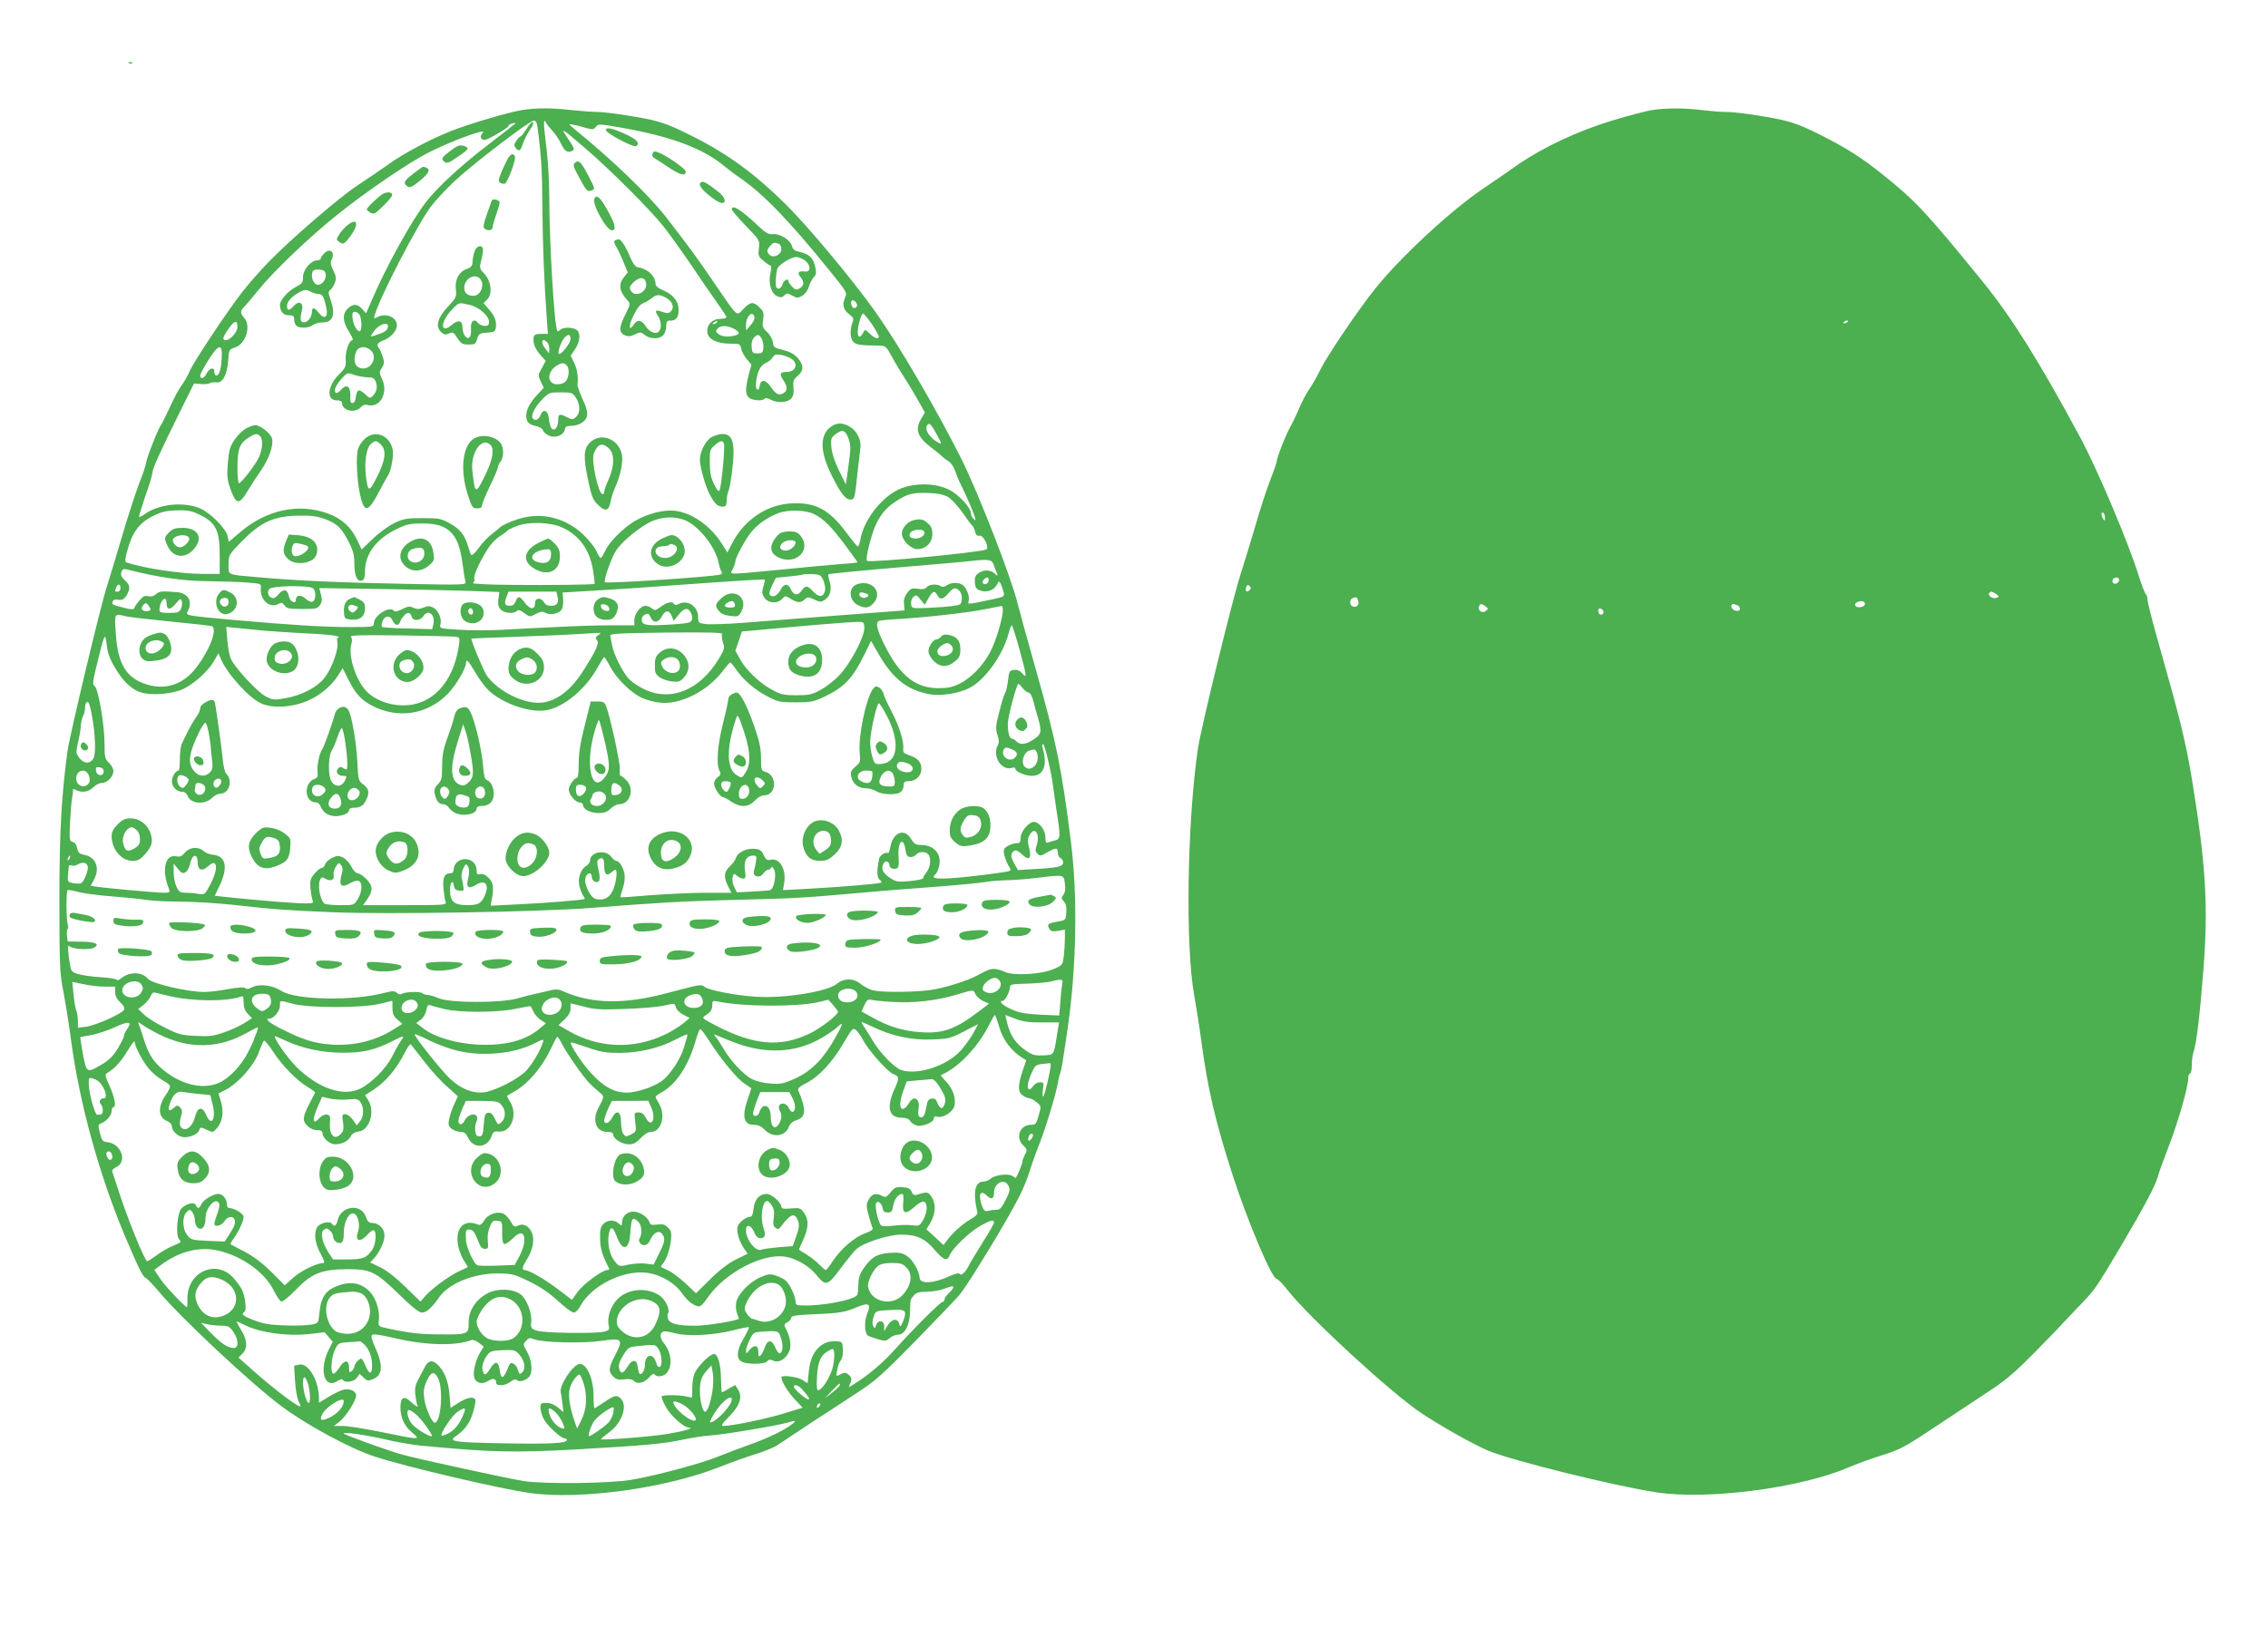 <?xml version="1.0" standalone="no"?>
<!DOCTYPE svg PUBLIC "-//W3C//DTD SVG 20010904//EN"
 "http://www.w3.org/TR/2001/REC-SVG-20010904/DTD/svg10.dtd">
<svg version="1.0" xmlns="http://www.w3.org/2000/svg"
 width="1280pt" height="930pt" viewBox="0 0 1280 930"
 preserveAspectRatio="xMidYMid meet">
<g transform="translate(0,930) scale(0.1,-0.1)"
fill="#4caf50" stroke="none">
<path d="M728 8943 c7 -3 16 -2 19 1 4 3 -2 6 -13 5 -11 0 -14 -3 -6 -6z"/>
<path d="M2948 8679 c-69 -10 -303 -79 -406 -120 -117 -47 -265 -125 -350
-187 -43 -30 -120 -83 -172 -117 -104 -68 -379 -305 -506 -436 -44 -46 -108
-118 -141 -160 -85 -108 -276 -395 -302 -453 -12 -28 -33 -65 -48 -84 -14 -19
-42 -71 -62 -116 -20 -44 -44 -92 -53 -106 -20 -30 -81 -187 -84 -215 -1 -11
-18 -63 -39 -115 -20 -52 -65 -192 -100 -310 -35 -118 -72 -242 -83 -275 -30
-88 -209 -837 -221 -925 -34 -248 -46 -463 -46 -850 1 -366 2 -403 23 -510 12
-63 31 -182 42 -265 48 -364 162 -777 312 -1129 74 -174 95 -216 113 -222 7
-3 40 -38 73 -77 115 -139 516 -515 687 -643 142 -107 394 -243 530 -287 182
-59 711 -183 878 -206 284 -39 764 27 1067 147 69 27 164 61 211 75 47 15 101
37 120 51 19 13 102 68 184 122 83 54 202 131 265 173 100 65 141 102 321 285
113 116 226 234 250 261 46 51 275 427 344 565 21 41 45 102 55 135 10 33 36
107 59 165 37 95 94 285 104 350 2 14 7 32 10 40 7 15 13 53 42 250 50 343 58
741 20 1050 -52 417 -84 577 -206 1005 -45 160 -88 315 -95 345 -35 146 -221
624 -319 821 -142 283 -356 648 -486 831 -135 188 -371 471 -503 603 -171 170
-326 284 -522 383 -167 84 -197 93 -419 127 -55 8 -113 14 -130 13 -16 0 -77
4 -134 10 -115 13 -198 14 -283 1z m86 -101 c20 -150 26 -238 27 -438 1 -208
10 -429 25 -640 l6 -85 -38 0 c-29 0 -39 -4 -42 -18 -6 -31 7 -65 38 -101 l30
-33 -22 -41 c-22 -39 -22 -42 -6 -76 l17 -35 -31 -33 c-46 -49 -68 -89 -68
-124 0 -36 14 -51 58 -60 17 -4 34 -14 37 -24 3 -10 19 -23 35 -30 36 -15 83
4 88 36 2 15 10 20 36 20 18 0 45 7 58 16 41 27 42 59 6 135 -17 38 -31 75
-29 83 6 37 -1 86 -19 122 l-19 40 24 36 c31 45 33 97 6 112 -26 14 -74 13
-89 -2 -6 -6 -14 -10 -16 -7 -17 17 -46 499 -46 759 0 80 -7 200 -15 265 -8
66 -15 131 -15 145 1 22 2 23 11 8 5 -10 23 -32 40 -50 16 -18 37 -50 46 -70
18 -39 34 -51 58 -42 21 9 19 15 -22 75 -43 64 -36 59 108 -65 137 -118 361
-342 435 -436 33 -42 101 -137 152 -212 51 -76 117 -172 147 -214 30 -42 55
-80 55 -85 0 -5 -16 -9 -35 -9 -45 0 -77 -33 -73 -75 4 -40 53 -65 129 -65 54
0 57 -1 62 -29 3 -15 18 -42 32 -59 l26 -31 -16 -59 c-19 -76 -19 -107 1 -126
17 -17 79 -22 89 -7 3 6 17 4 33 -5 39 -20 95 -18 117 6 12 14 16 31 13 62 -3
37 0 46 24 66 35 30 35 59 1 100 -20 23 -44 36 -83 46 -50 12 -55 16 -58 43
-2 17 -15 42 -32 58 -26 25 -29 33 -23 71 5 37 2 46 -20 68 -35 35 -53 33 -92
-9 -40 -41 -27 -53 -167 152 -98 144 -136 195 -271 370 -98 125 -306 325 -517
496 -32 27 -33 28 -10 24 14 -2 46 -10 72 -18 44 -12 49 -11 61 5 13 17 18 17
134 -3 282 -49 463 -115 585 -214 29 -24 70 -55 91 -69 129 -87 275 -237 501
-516 101 -124 108 -135 97 -158 -19 -42 -13 -71 19 -96 28 -22 30 -27 20 -52
-15 -42 -12 -91 8 -108 16 -15 40 -18 145 -19 35 -1 39 -4 73 -67 20 -37 49
-85 64 -107 15 -22 48 -77 74 -122 l46 -82 -20 -33 c-38 -62 -23 -105 55 -164
28 -21 55 -43 60 -49 6 -6 22 -19 37 -28 15 -9 31 -33 38 -54 7 -21 20 -54 30
-73 32 -66 58 -125 75 -169 14 -39 14 -43 1 -32 -9 8 -16 21 -16 31 0 34 -68
108 -127 137 -73 35 -178 38 -262 8 -106 -39 -216 -175 -236 -294 -4 -23 -11
-39 -16 -35 -5 3 -33 38 -63 78 -97 131 -175 172 -314 164 -135 -8 -261 -93
-327 -220 l-30 -57 -28 45 c-65 105 -173 181 -272 191 -62 6 -147 -16 -220
-57 -64 -37 -148 -120 -170 -171 -10 -21 -21 -39 -25 -39 -4 0 -15 18 -25 41
-10 22 -45 64 -76 94 -91 84 -210 119 -325 95 -53 -11 -131 -43 -144 -59 -3
-3 -22 -19 -43 -35 -21 -15 -55 -51 -74 -78 -20 -27 -39 -46 -43 -41 -4 4 -12
26 -18 48 -19 65 -45 98 -103 130 -50 28 -62 30 -154 30 -88 0 -107 -3 -158
-27 -33 -16 -86 -54 -122 -89 l-64 -61 -26 55 c-33 70 -86 119 -161 147 -166
61 -347 24 -497 -103 l-66 -56 -6 31 c-10 45 -96 132 -156 158 -91 39 -232 25
-310 -31 -17 -12 -32 -19 -34 -17 -2 2 14 55 35 117 22 61 40 121 40 132 0 22
46 123 158 349 l77 155 37 -3 c21 -2 43 0 50 4 7 5 25 7 40 5 35 -3 59 41 66
125 4 59 6 62 35 71 64 18 97 123 54 170 -23 26 -22 39 6 66 12 13 45 52 74
88 84 105 288 300 443 424 168 135 410 300 525 357 82 42 228 100 279 112 26
6 28 5 17 -8 -14 -17 -7 -36 14 -36 18 0 135 69 135 79 0 5 9 11 20 14 11 3
20 4 20 2 0 -2 -64 -52 -142 -112 -158 -120 -298 -248 -365 -335 -83 -108
-226 -368 -308 -560 l-29 -67 -22 25 c-28 30 -51 30 -81 2 -32 -30 -30 -74 7
-131 16 -26 25 -47 20 -47 -19 0 -41 -62 -39 -108 2 -43 -1 -50 -39 -87 -64
-64 -71 -145 -12 -145 19 0 30 -5 30 -14 0 -44 73 -61 105 -26 12 13 25 18 37
14 33 -10 67 5 83 36 19 37 19 73 -1 115 -14 31 -14 35 1 59 14 21 15 31 5 63
-7 21 -16 42 -21 47 -17 18 -9 32 26 45 39 14 75 54 75 84 0 47 -62 73 -112
46 -18 -10 -19 -8 -13 13 31 105 240 509 317 612 27 36 89 102 136 146 107 99
421 339 444 339 12 1 18 -10 22 -41z m1802 -1007 c-10 -16 -23 -14 -30 5 -9
25 4 38 21 21 9 -8 12 -20 9 -26z m-2806 -50 c13 -25 13 -91 0 -91 -21 0 -45
57 -41 98 2 19 29 14 41 -7z m2228 -13 c2 -9 -8 -29 -22 -44 l-25 -29 -1 28
c0 53 39 90 48 45z m662 -37 c22 -33 40 -65 40 -70 0 -19 -23 -12 -51 15 -27
26 -27 26 -38 5 -28 -52 -41 -3 -19 70 6 22 15 39 19 39 5 0 26 -27 49 -59z
m-3580 -17 c0 -28 -40 -74 -65 -74 -23 0 -18 17 16 66 34 46 49 49 49 8z
m2705 26 c-3 -5 -12 -10 -18 -10 -7 0 -6 4 3 10 19 12 23 12 15 0z m-1858 -34
c-6 -15 -22 -24 -75 -41 -23 -7 -24 -7 -6 19 32 50 98 67 81 22z m1953 -1 c36
-19 38 -31 8 -39 -38 -10 -73 -7 -93 8 -16 12 -17 16 -6 30 17 20 53 20 91 1z
m-920 -59 c0 -24 -56 -94 -66 -83 -9 8 15 75 33 92 21 22 33 18 33 -9z m1079
1 c7 -13 11 -37 9 -53 -3 -25 -7 -29 -33 -29 -27 0 -30 3 -33 36 -2 24 3 42
13 53 22 21 29 20 44 -7z m-1211 -19 c7 -7 12 -23 12 -37 l-1 -26 -19 24 c-31
36 -23 70 8 39z m-1837 -93 c-3 -62 -14 -95 -31 -95 -6 0 -10 9 -10 20 0 30
-27 24 -45 -10 -15 -29 -35 -33 -35 -8 0 6 21 45 46 85 59 94 81 96 75 8z
m841 48 c38 -34 10 -103 -42 -103 -44 0 -61 40 -40 94 11 31 53 35 82 9z
m2374 -48 c42 -28 25 -75 -27 -75 -37 0 -42 -11 -18 -46 24 -37 24 -61 0 -74
-26 -14 -42 -6 -70 35 -29 43 -58 46 -63 8 -4 -34 -24 -28 -22 7 4 63 24 107
54 120 17 7 36 22 41 33 9 15 18 18 46 14 19 -4 46 -13 59 -22z m-1268 -37
c17 -17 15 -68 -5 -90 -18 -20 -63 -24 -81 -6 -25 25 -9 72 33 96 26 15 38 15
53 0z m-1125 -68 c31 0 39 -4 48 -26 11 -30 5 -57 -18 -80 -14 -14 -18 -13
-44 12 -33 31 -46 26 -51 -21 -4 -38 -34 -42 -31 -5 5 66 -18 88 -52 50 -23
-25 -35 -25 -35 0 0 11 16 37 35 59 35 38 35 39 73 25 20 -7 54 -13 75 -14z
m1177 -115 c25 -38 26 -87 1 -109 -18 -16 -22 -16 -50 -2 -43 23 -51 20 -51
-18 0 -39 -21 -64 -38 -43 -6 7 -12 30 -14 52 -4 49 -32 61 -48 21 -9 -26 -33
-35 -44 -17 -11 17 14 65 54 106 38 39 42 40 105 40 62 0 67 -2 85 -30z m2038
-210 c28 -50 28 -54 8 -44 -52 28 -83 79 -60 102 11 11 21 -1 52 -58z m63
-351 c19 -11 55 -51 82 -89 26 -38 51 -71 56 -74 4 -4 11 -18 14 -33 5 -19 12
-25 24 -22 22 6 59 -67 39 -78 -29 -16 -660 -77 -673 -64 -11 10 27 159 53
211 32 61 57 89 109 124 66 43 95 51 181 48 58 -2 90 -9 115 -23z m-4225 -99
c94 -47 114 -88 114 -236 l0 -99 -92 0 c-126 0 -337 32 -435 65 -8 3 -8 19 4
61 27 105 67 161 143 199 53 27 79 33 151 34 51 1 76 -5 115 -24z m3470 2 c54
-28 93 -67 170 -169 41 -55 74 -101 74 -103 0 -1 -42 -6 -92 -9 -51 -4 -205
-18 -343 -32 -314 -30 -287 -30 -269 4 7 15 14 33 14 41 0 23 60 133 93 171
38 44 87 78 147 102 54 22 159 20 206 -5z m-2760 -28 c68 -26 93 -51 134 -132
24 -47 30 -73 30 -122 0 -67 17 -102 44 -92 12 5 16 19 16 54 1 97 65 182 180
237 56 27 76 31 145 31 147 0 203 -56 225 -225 6 -47 14 -94 17 -104 5 -18 -4
-19 -343 -12 -364 7 -613 18 -824 37 -183 16 -170 10 -170 73 0 53 1 54 74
129 109 112 184 145 328 146 66 1 101 -4 144 -20z m2017 -1 c82 -25 185 -151
204 -250 3 -18 10 -38 15 -45 6 -7 3 -13 -9 -17 -40 -12 -640 -52 -649 -43 -9
9 35 136 63 179 32 52 147 144 208 168 58 22 112 25 168 8z m-682 -45 c101
-45 161 -131 178 -256 5 -34 8 -63 7 -63 -4 -5 -256 -8 -461 -6 -144 1 -234 6
-226 11 8 5 11 16 8 25 -7 18 44 124 89 186 14 19 40 44 57 54 18 11 35 24 38
28 3 5 28 18 55 28 64 26 188 23 255 -7z m2437 -210 c5 -16 13 -37 18 -48 7
-19 7 -19 -13 -2 -24 21 -62 22 -91 1 -18 -12 -22 -24 -20 -52 2 -30 8 -38 31
-46 35 -13 78 2 93 33 11 22 13 22 22 5 5 -11 12 -31 16 -46 6 -26 5 -27 -66
-42 -144 -30 -137 -30 -131 -7 7 27 -15 79 -38 91 -26 14 -61 12 -85 -4 -13
-10 -25 -11 -35 -5 -22 14 -65 11 -79 -6 -9 -11 -23 -13 -50 -9 -32 5 -40 3
-59 -22 -16 -21 -22 -39 -19 -64 l3 -36 -370 -28 c-203 -16 -446 -34 -540 -42
-93 -7 -189 -10 -212 -7 -41 5 -43 7 -43 40 0 60 -60 100 -110 73 -13 -7 -21
-7 -25 0 -10 17 -40 11 -75 -15 -30 -22 -35 -23 -50 -10 -9 8 -26 15 -38 15
-27 0 -62 -45 -62 -81 l0 -29 -127 0 c-71 0 -213 -4 -318 -10 -104 -5 -246
-12 -314 -16 -68 -3 -172 -3 -232 1 -109 7 -109 7 -103 31 8 33 -12 78 -41 94
-19 10 -30 10 -55 0 -24 -10 -37 -10 -57 -1 -21 10 -32 8 -64 -8 -22 -12 -41
-16 -44 -11 -21 34 -115 -23 -115 -69 0 -20 -5 -21 -132 -21 -154 0 -342 12
-658 40 -276 25 -274 25 -260 50 29 54 2 102 -61 107 -87 7 -100 6 -119 -12
-13 -11 -27 -15 -44 -11 -19 5 -30 -1 -49 -24 -14 -16 -27 -35 -29 -42 -4 -10
-15 -10 -59 1 -67 17 -69 18 -63 36 4 9 14 13 28 10 25 -6 39 2 55 32 17 33
14 52 -15 78 -19 17 -24 30 -19 45 6 18 12 20 33 15 172 -44 314 -65 456 -66
83 -1 185 -4 226 -8 74 -6 75 -6 72 -33 -6 -64 50 -114 98 -88 18 10 24 9 36
-8 12 -17 25 -20 99 -20 79 0 87 2 101 23 12 18 13 31 5 59 l-9 36 346 -5
c191 -3 420 -8 508 -11 l162 -6 -5 -39 c-4 -29 -1 -45 12 -59 20 -22 74 -27
92 -9 8 8 20 5 42 -12 31 -23 32 -23 65 -5 27 14 38 16 55 6 29 -15 78 -4 92
21 6 11 9 37 7 57 l-3 37 200 12 c110 6 297 19 415 28 345 25 522 36 526 33 2
-2 -2 -20 -8 -40 -9 -31 -8 -41 6 -62 21 -32 74 -36 100 -7 18 19 18 19 49 0
39 -23 55 -24 78 -3 17 15 21 15 54 0 33 -16 38 -16 60 -2 31 21 41 58 27 104
-6 20 -9 38 -7 40 2 3 177 20 387 38 211 18 399 34 418 37 99 11 117 9 128
-20z m-981 -61 c18 -11 35 -63 29 -88 -9 -36 -35 -37 -66 -4 -34 37 -43 37
-67 4 -22 -29 -45 -25 -61 12 -15 32 -38 30 -56 -5 -17 -32 -44 -47 -60 -31
-7 7 -3 24 11 54 l22 44 68 7 c37 4 73 8 78 10 19 7 90 5 102 -3z m953 -26 c0
-18 -17 -29 -30 -21 -8 5 -7 11 1 21 15 18 29 18 29 0z m-4900 -46 c0 -11 -7
-20 -15 -20 -17 0 -18 2 -9 24 9 23 24 20 24 -4z m1088 -2 c17 -17 15 -67 -4
-75 -8 -3 -25 4 -39 17 -26 24 -55 21 -55 -5 0 -29 -34 -12 -40 20 -7 39 -32
43 -59 9 -13 -16 -27 -24 -36 -20 -22 8 -29 34 -15 51 16 19 229 22 248 3z
m3647 -14 c10 -10 15 -29 13 -48 -3 -30 -5 -31 -58 -38 -30 -4 -93 -8 -140
-10 -85 -3 -85 -3 -88 23 -2 15 4 32 14 40 14 12 19 10 39 -16 l24 -29 21 37
c25 42 35 45 50 17 15 -28 31 -25 62 10 30 34 40 37 63 14z m-2269 -29 c9 -38
-2 -55 -35 -55 -20 0 -34 7 -41 20 -16 29 -50 26 -50 -4 0 -39 -27 -39 -56 -1
-31 42 -41 43 -54 10 -7 -18 -17 -25 -35 -25 -27 0 -31 13 -15 54 l10 26 135
0 135 0 6 -25z m-2206 -39 c0 -40 21 -42 51 -5 24 30 29 32 35 16 3 -10 2 -29
-4 -43 -10 -21 -18 -24 -67 -24 -49 0 -55 2 -55 21 0 25 17 59 30 59 6 0 10
-11 10 -24z m-90 -38 c0 -4 -11 -8 -25 -8 -27 0 -33 18 -13 38 10 10 15 9 25
-5 7 -9 13 -20 13 -25z m4810 -1 c0 -46 -40 -179 -72 -239 -41 -77 -109 -147
-173 -178 -39 -19 -66 -25 -120 -25 -127 0 -217 72 -300 238 -44 86 -55 130
-36 141 5 3 51 8 102 11 148 8 396 35 494 55 50 10 93 18 98 19 4 0 7 -10 7
-22z m-1759 -19 c5 -10 7 -27 4 -37 -5 -16 -20 -20 -108 -26 -140 -9 -171 -6
-175 22 -2 14 4 26 17 33 18 9 23 7 33 -15 15 -34 44 -32 63 5 19 37 42 38 56
3 l11 -28 30 37 c32 38 51 40 69 6z m-1578 -18 c3 -13 14 -20 29 -20 13 0 29
9 36 20 28 45 72 10 57 -47 l-6 -25 -139 4 c-76 1 -141 6 -144 9 -4 3 -2 18 3
33 13 32 43 34 56 4 13 -29 33 -34 42 -11 9 26 34 53 48 53 7 0 15 -9 18 -20z
m-1608 0 c22 -5 139 -18 260 -30 121 -12 222 -23 224 -26 26 -25 -16 -133 -90
-231 -81 -108 -198 -138 -320 -82 -88 42 -127 121 -136 282 -7 108 -9 104 62
87z m4163 -62 c4 -48 -78 -205 -142 -271 -28 -30 -77 -67 -107 -83 -46 -25
-65 -29 -134 -29 -68 0 -88 4 -134 29 -70 36 -151 113 -184 174 l-27 49 19 54
18 54 189 17 c215 20 400 35 459 37 39 1 41 0 43 -31z m875 -122 c42 -153 44
-171 17 -138 -14 16 -28 22 -47 20 -26 -3 -28 -7 -34 -60 -4 -32 -11 -63 -16
-70 -6 -7 -20 -54 -33 -105 -21 -81 -22 -97 -11 -131 10 -29 10 -44 2 -60 -32
-61 21 -145 80 -127 11 4 19 2 19 -4 0 -17 56 -41 94 -41 66 0 90 61 60 158
-3 12 -2 22 3 22 9 0 50 -175 57 -245 3 -22 12 -85 20 -140 22 -138 21 -152
-8 -159 -13 -3 -31 -9 -40 -12 -13 -5 -16 1 -16 30 0 40 -35 86 -65 86 -29 0
-75 -55 -75 -89 0 -24 -4 -31 -20 -31 -27 0 -68 -20 -74 -36 -6 -15 11 -69 31
-100 14 -21 12 -22 -69 -33 -227 -31 -358 -39 -358 -22 0 6 4 12 10 16 5 3 14
22 19 41 19 70 -25 124 -103 124 -28 0 -37 6 -55 35 -36 62 -102 36 -116 -46
-4 -22 -10 -37 -13 -35 -14 8 -45 -11 -50 -30 -14 -64 -14 -108 2 -120 10 -7
13 -14 9 -17 -10 -6 -234 -25 -421 -35 l-133 -7 7 42 c12 79 -27 142 -79 129
-17 -4 -25 2 -37 27 -12 26 -22 33 -52 35 -45 4 -94 -20 -104 -50 -4 -13 -20
-35 -35 -49 -34 -32 -36 -60 -10 -112 l19 -37 -147 0 c-80 0 -220 -7 -311 -14
-91 -8 -166 -13 -168 -11 -2 2 4 24 13 50 10 30 13 60 9 84 -7 36 -29 71 -47
71 -5 0 -18 11 -29 25 -33 42 -118 25 -118 -24 0 -9 -9 -22 -21 -29 -34 -21
-50 -73 -38 -118 6 -22 16 -45 21 -52 6 -7 9 -14 7 -17 -6 -6 -219 -23 -387
-31 l-143 -7 7 39 c5 21 7 53 6 69 -2 37 -45 78 -73 70 -16 -5 -19 -1 -19 21
0 38 -27 64 -66 64 -35 0 -64 -28 -64 -62 0 -11 -7 -18 -19 -18 -33 0 -44 -26
-38 -88 3 -31 8 -65 12 -74 7 -17 -8 -18 -230 -18 l-236 0 20 28 c37 53 37 79
0 118 -18 19 -41 34 -50 34 -10 0 -25 16 -36 38 -10 20 -31 43 -47 51 -25 12
-33 11 -62 -2 -18 -9 -35 -25 -39 -36 -3 -12 -12 -21 -20 -21 -7 0 -25 -14
-40 -32 -23 -27 -26 -39 -23 -82 3 -28 8 -59 12 -68 7 -16 2 -18 -40 -18 -57
0 -241 15 -400 31 l-112 12 29 61 c48 102 33 165 -41 171 -16 1 -39 10 -50 20
-30 27 -79 24 -106 -8 -18 -21 -29 -26 -51 -21 -63 12 -82 -82 -38 -188 6 -15
1 -18 -31 -18 -39 0 -350 28 -390 36 l-22 4 20 37 c33 64 8 125 -56 137 -27 5
-35 12 -40 37 -4 19 -13 33 -26 36 -18 5 -19 12 -15 107 3 55 8 119 12 141 4
22 6 44 5 48 -1 4 6 3 17 -3 33 -17 71 -11 97 15 14 14 36 25 49 25 30 0 65
36 65 67 0 13 -11 34 -25 47 -23 21 -25 31 -25 107 0 105 -35 310 -55 325 -13
10 -12 21 5 95 51 210 53 214 62 140 5 -47 17 -80 47 -131 49 -81 96 -125 153
-141 62 -16 174 -6 231 21 62 29 141 100 174 157 l26 45 13 -31 c36 -85 158
-220 228 -252 70 -32 195 -21 286 26 56 28 116 81 146 129 l28 44 33 -66 c40
-79 69 -111 131 -145 148 -78 318 -51 432 69 46 49 100 141 100 172 0 25 16 9
50 -50 19 -34 52 -79 72 -100 78 -78 239 -135 334 -117 97 18 218 118 284 236
19 34 37 63 40 63 3 0 19 -25 35 -56 37 -68 119 -148 181 -175 25 -11 69 -23
99 -26 114 -12 264 63 351 175 21 28 42 51 45 52 4 0 19 -18 34 -40 41 -60
106 -115 177 -152 58 -30 70 -33 158 -33 87 0 101 3 163 32 113 54 159 103
226 239 l37 76 47 -82 c78 -133 159 -196 282 -219 63 -12 166 4 226 35 87 44
188 184 221 307 7 26 15 47 18 47 3 0 23 -60 43 -134z m-4268 104 c61 -5 172
-12 248 -16 76 -3 151 -10 165 -14 15 -5 21 -9 13 -9 -9 -1 -11 -9 -7 -26 9
-35 -28 -141 -69 -197 -41 -56 -131 -104 -227 -120 -59 -11 -68 -10 -109 11
-45 23 -167 154 -195 209 -8 16 -17 64 -21 106 l-6 77 49 -5 c27 -3 99 -10
159 -16z m1891 -26 c-15 -11 -17 -16 -7 -28 14 -17 -4 -58 -80 -177 -81 -126
-177 -187 -277 -175 -98 12 -213 78 -265 153 -19 28 -87 191 -87 208 0 1 102
5 228 9 190 7 337 13 482 23 23 1 24 0 6 -13z m700 7 c-4 -6 -2 -27 4 -47 11
-32 9 -39 -22 -91 -107 -180 -275 -248 -426 -172 -34 16 -73 44 -87 61 -36 43
-82 136 -90 184 -4 21 -9 46 -11 54 -3 13 38 15 317 19 238 2 320 0 315 -8z
m-1500 -16 c19 -4 20 -9 13 -56 -33 -205 -152 -332 -314 -331 -82 0 -162 32
-209 82 -61 66 -103 203 -82 268 4 13 3 29 -3 36 -9 10 45 12 282 9 160 -2
301 -6 313 -8z m3196 -290 c11 -14 26 -25 33 -25 8 0 19 -18 25 -42 6 -24 19
-72 30 -107 21 -74 17 -89 -34 -120 -39 -25 -69 -27 -90 -6 -8 8 -19 15 -25
15 -14 0 -24 37 -23 87 1 41 50 223 60 223 2 0 13 -11 24 -25z m-5254 -150
c20 -107 24 -217 10 -245 -18 -34 -55 -33 -81 2 -19 26 -19 31 -7 85 8 32 15
74 16 95 1 20 7 45 13 56 6 12 11 31 11 45 0 27 10 41 20 30 4 -5 12 -35 18
-68z m5197 -197 c28 -13 32 -30 10 -48 -29 -24 -75 8 -62 44 8 19 17 20 52 4z
m140 -28 c12 -57 -42 -104 -75 -65 -17 21 -3 74 23 85 37 15 45 11 52 -20z
m-5270 -95 c0 -30 -39 -27 -43 3 -3 20 0 23 20 20 15 -2 23 -10 23 -23z m-84
-22 c7 -18 7 -34 1 -43 -21 -35 -72 -17 -72 24 0 49 54 63 71 19z m5355 -338
c3 -13 1 -39 -5 -57 -9 -26 -9 -35 4 -47 14 -15 19 -14 55 7 49 28 60 28 60
-2 0 -13 7 -26 15 -30 8 -3 15 -14 15 -24 0 -24 -29 -31 -160 -38 l-95 -6 -22
39 c-15 28 -19 44 -12 56 14 23 28 21 59 -8 38 -36 54 -21 38 38 -10 38 -9 51
2 72 17 32 38 32 46 0z m-746 -81 c4 -30 10 -40 26 -42 11 -2 27 4 34 13 15
18 51 20 68 3 19 -19 14 -72 -8 -101 -11 -14 -20 -29 -20 -35 0 -5 -34 -12
-75 -16 -70 -6 -77 -5 -115 20 -40 27 -50 53 -31 83 10 16 31 6 31 -14 0 -15
18 -24 40 -18 11 3 14 16 12 54 -5 60 4 102 21 96 7 -2 14 -21 17 -43z m-4717
-49 c-3 -9 -8 -14 -10 -11 -3 3 -2 9 2 15 9 16 15 13 8 -4z m723 -26 c0 -42
26 -50 59 -19 52 49 60 -11 13 -101 -32 -60 -33 -61 -68 -55 -19 3 -51 6 -71
6 -32 0 -39 5 -53 34 -9 19 -16 56 -16 83 l0 48 24 -30 c20 -25 28 -28 43 -19
9 6 20 24 24 41 13 63 44 71 45 12z m3151 9 c-3 -18 -8 -43 -12 -55 -10 -32
34 -44 53 -14 8 11 20 21 27 21 8 0 15 6 18 13 3 7 9 1 17 -14 13 -29 -2 -107
-23 -114 -7 -2 -52 -6 -100 -8 l-88 -5 -15 30 c-9 18 -13 40 -9 55 6 24 7 24
24 9 10 -9 25 -16 35 -16 14 0 16 7 10 48 -7 54 10 82 48 82 17 0 19 -5 15
-32z m-857 -28 c0 -45 14 -58 39 -36 10 9 21 16 24 16 13 0 6 -65 -11 -109
-18 -48 -53 -67 -100 -56 -30 7 -67 83 -58 119 8 31 36 35 36 6 0 -11 7 -23
16 -27 28 -10 35 10 22 66 -10 44 -9 54 2 61 22 13 30 2 30 -40z m-2915 0 c6
-19 -19 -85 -37 -96 -5 -3 -25 -3 -43 0 -34 7 -35 8 -31 49 2 23 4 45 5 49 1
4 7 5 15 2 8 -3 23 -1 33 5 28 16 51 13 58 -9z m1434 -43 c-19 -68 -4 -83 51
-51 15 10 35 14 44 11 23 -9 20 -63 -5 -103 -21 -34 -21 -34 -97 -34 -42 0
-82 4 -89 8 -27 17 -43 110 -24 140 7 11 12 11 28 1 28 -17 53 -6 46 20 -3 12
3 33 12 48 16 24 19 25 30 9 9 -12 11 -27 4 -49z m717 29 c3 -13 1 -40 -5 -60
-12 -45 5 -57 44 -32 49 32 76 7 55 -50 -21 -53 -38 -64 -102 -64 -75 0 -98
20 -98 85 0 46 16 63 22 23 2 -17 11 -24 30 -26 26 -3 27 -2 22 30 -3 18 -7
38 -9 45 -5 17 15 73 26 73 5 0 11 -11 15 -24z m3364 -86 c4 -31 1 -50 -9 -62
-12 -16 -12 -20 3 -37 12 -13 16 -32 14 -62 -3 -43 -4 -44 -46 -51 -57 -10
-64 -15 -51 -39 9 -17 17 -19 50 -14 l39 7 0 -49 c0 -26 -3 -71 -6 -100 -7
-51 -7 -52 -58 -74 -70 -30 -229 -39 -276 -15 -18 9 -45 16 -59 16 -24 0 -37
-5 -96 -37 -57 -31 -190 -72 -264 -82 -100 -13 -271 -14 -323 -2 -21 5 -51 21
-69 35 -41 35 -96 35 -136 2 -53 -44 -296 -83 -455 -73 -115 7 -269 37 -290
55 -20 17 -21 16 -208 -33 -251 -67 -429 -63 -595 10 -23 11 -41 11 -70 4 -22
-6 -59 -14 -82 -19 -23 -5 -71 -17 -105 -27 -93 -26 -375 -25 -438 0 -25 11
-55 20 -67 20 -12 1 -25 5 -29 10 -10 10 -96 9 -114 -3 -10 -6 -20 -4 -30 5
-14 12 -23 12 -70 0 -179 -47 -500 -41 -582 11 -51 33 -127 42 -168 19 -17 -9
-29 -10 -37 -3 -8 6 -40 4 -96 -6 -46 -9 -106 -16 -134 -16 -94 0 -296 47
-318 74 -33 40 -102 42 -150 4 -14 -11 -25 -15 -25 -10 0 5 -40 12 -89 15 -49
3 -107 11 -129 18 -36 10 -41 16 -47 53 -12 64 -14 121 -5 106 11 -18 111 -25
140 -10 37 20 7 34 -74 34 l-74 1 -4 33 c-2 18 -1 35 4 38 4 3 4 15 0 27 -8
23 -9 184 -1 192 3 2 29 -2 59 -10 30 -8 116 -20 190 -25 74 -6 162 -15 195
-20 33 -6 121 -10 195 -10 74 0 212 -9 305 -19 234 -26 275 -29 555 -41 302
-13 1168 2 1450 24 395 31 512 38 820 46 339 8 382 11 710 40 118 11 314 26
435 35 120 9 241 21 268 26 28 5 82 9 121 10 39 0 118 7 176 14 147 18 144 18
150 -35z m-370 -545 c30 -36 -28 -88 -76 -66 -19 8 -22 15 -15 33 8 22 44 48
67 48 6 0 17 -7 24 -15z m356 -12 c-2 -10 -8 -56 -11 -102 l-7 -84 -108 5
c-87 5 -118 10 -164 31 -50 23 -73 47 -46 47 12 0 40 53 40 77 0 16 11 18 98
20 53 2 113 7 132 12 57 15 72 13 66 -6z m-5403 -23 l57 0 0 -31 c0 -21 9 -39
29 -58 20 -19 26 -32 21 -42 -13 -22 -157 -87 -212 -95 l-48 -6 0 35 c0 20 -4
47 -9 60 -5 13 -13 56 -16 94 l-7 70 63 -13 c35 -8 90 -14 122 -14z m207 9 c9
-16 8 -26 -5 -45 -26 -40 -105 -29 -105 15 0 47 88 71 110 30z m4034 -41 c16
-26 -4 -52 -43 -56 -37 -4 -61 12 -61 39 0 39 82 52 104 17z m671 -10 c6 -13
25 -30 43 -39 l34 -15 -54 -41 c-136 -104 -206 -129 -332 -120 -97 6 -182 32
-269 81 l-65 36 16 35 c13 28 21 35 37 31 11 -3 65 -9 120 -12 119 -8 252 7
361 40 101 30 97 30 109 4z m-4545 -12 c131 -30 324 -31 403 -1 9 4 12 -6 12
-34 0 -28 7 -47 24 -65 l23 -24 -43 -28 c-24 -15 -75 -39 -114 -52 -59 -21
-83 -24 -160 -20 -81 4 -98 8 -175 47 -47 23 -100 56 -118 74 l-32 31 31 24
c17 14 35 36 40 49 6 17 14 23 27 19 9 -3 46 -12 82 -20z m564 -2 c12 -31 6
-54 -20 -70 -24 -16 -27 -16 -52 3 -51 38 -36 83 28 83 25 0 40 -5 44 -16z
m2438 -9 c15 -33 -4 -55 -47 -55 -57 0 -73 49 -23 70 39 15 58 11 70 -15z
m-804 -7 c19 -19 14 -55 -10 -72 -48 -34 -107 -7 -86 38 17 39 72 58 96 34z
m-804 -20 c22 -35 -51 -77 -81 -47 -15 15 -4 49 21 59 28 12 47 8 60 -12z
m2376 -49 c1 -18 -100 -95 -163 -125 -166 -78 -313 -65 -530 48 -77 40 -77 41
-55 56 31 21 38 32 38 61 0 21 3 23 33 17 144 -30 445 -31 567 -3 l55 13 27
-30 c15 -17 27 -34 28 -37z m-3076 44 c87 -24 392 -24 489 0 38 9 69 17 70 17
2 0 2 -18 2 -41 0 -33 6 -46 28 -65 l28 -24 -48 -30 c-103 -66 -224 -95 -353
-87 -96 7 -158 26 -277 86 -75 37 -103 61 -71 61 23 0 58 43 58 72 0 33 -4 32
74 11z m1871 -29 c88 3 188 11 222 19 61 14 62 14 67 -9 4 -14 22 -32 42 -42
l36 -19 -38 -32 c-22 -17 -66 -45 -100 -61 -179 -86 -379 -78 -550 23 l-52 30
34 32 c24 23 34 41 34 62 l0 29 73 -18 c61 -17 96 -19 232 -14z m-1015 -1 c85
-20 289 -20 395 1 44 9 83 16 86 16 4 0 12 -13 19 -30 7 -16 26 -38 42 -48
l29 -19 -33 -28 c-82 -70 -199 -100 -353 -92 -121 6 -241 42 -303 89 l-43 33
25 18 c15 11 28 33 32 53 5 27 10 34 23 29 9 -4 45 -13 81 -22z m3130 -103
c21 -71 67 -132 128 -171 l24 -14 -21 -62 c-27 -81 -27 -118 1 -137 12 -9 29
-16 38 -16 8 -1 27 -11 41 -23 26 -22 26 -22 11 -74 -13 -48 -17 -53 -43 -53
-63 0 -90 -70 -45 -115 23 -23 24 -27 11 -52 -8 -16 -15 -34 -15 -41 0 -12
-27 -78 -37 -91 -1 -2 -9 2 -18 9 -20 17 -100 8 -124 -14 -10 -9 -27 -16 -38
-16 -37 0 -55 -33 -50 -92 2 -29 8 -62 11 -74 6 -18 0 -26 -36 -47 -48 -28
-103 -78 -133 -119 l-20 -27 -48 45 -49 44 20 32 c32 53 36 107 12 147 -21 34
-26 35 -85 16 -15 -4 -23 0 -30 17 -8 18 -19 24 -51 26 -36 3 -45 -1 -68 -29
-24 -29 -29 -31 -50 -19 -34 17 -59 9 -75 -25 -13 -26 -12 -37 1 -85 8 -30 18
-62 22 -70 5 -11 -6 -20 -43 -33 -58 -20 -138 -90 -182 -158 -18 -27 -35 -49
-39 -49 -3 0 -19 14 -36 31 -16 17 -48 42 -71 56 -24 14 -43 27 -43 29 0 3 10
26 22 52 32 71 34 115 7 153 -21 30 -25 31 -75 27 -42 -4 -54 -1 -54 9 0 24
-56 73 -83 73 -41 0 -68 -30 -74 -83 -5 -38 -9 -47 -25 -47 -10 0 -31 -12 -45
-26 -21 -21 -25 -32 -20 -65 3 -22 17 -58 31 -79 l25 -38 -67 -33 c-45 -23
-93 -60 -145 -112 l-79 -78 -60 57 c-34 31 -77 63 -97 72 -20 9 -38 18 -40 19
-2 1 2 10 10 19 21 25 41 84 46 136 4 38 1 50 -17 68 -18 18 -30 21 -61 17
-31 -4 -39 -2 -44 14 -10 29 -55 59 -91 59 -35 0 -64 -28 -64 -64 0 -18 -1
-18 -18 -3 -25 23 -65 21 -88 -4 -15 -17 -19 -35 -17 -84 1 -56 12 -91 51
-167 2 -5 -3 -8 -11 -8 -28 0 -135 -79 -167 -123 l-32 -45 -82 62 c-74 56
-161 106 -186 106 -16 0 -12 20 13 59 34 55 45 111 30 149 -17 41 -48 58 -79
43 -21 -9 -25 -7 -39 19 -9 16 -26 37 -38 45 -33 21 -93 3 -115 -36 -11 -19
-22 -27 -32 -23 -87 37 -138 -25 -111 -133 7 -26 21 -60 33 -75 11 -16 19 -31
17 -32 -2 -2 -24 -12 -49 -23 -53 -24 -159 -102 -193 -143 l-24 -28 -84 82
c-53 52 -105 93 -142 111 l-58 28 20 21 c33 36 61 95 61 130 0 39 -29 70 -68
72 -20 0 -28 8 -37 34 -27 79 -142 63 -160 -21 -7 -29 -19 -37 -30 -19 -9 15
-48 12 -73 -6 -33 -23 -30 -94 7 -161 21 -38 25 -53 16 -53 -36 0 -129 -45
-171 -84 l-47 -42 -76 76 c-51 50 -101 88 -151 114 -41 22 -77 40 -79 42 -2 2
6 15 17 31 35 50 62 112 56 128 -7 18 -55 45 -79 45 -9 0 -15 9 -15 24 0 28
-24 56 -47 56 -29 0 -85 -33 -96 -57 -12 -27 -22 -29 -31 -7 -8 20 -52 11 -81
-17 -24 -24 -35 -150 -15 -174 15 -18 17 -16 -40 -41 -25 -10 -64 -34 -87 -51
-24 -18 -47 -33 -52 -33 -14 0 -114 247 -166 410 -16 47 -30 90 -32 97 -3 6 8
17 24 25 63 30 27 132 -50 140 -28 3 -32 8 -43 51 -11 43 -10 49 4 54 31 11
62 46 62 70 0 13 5 23 11 23 17 0 5 61 -26 127 -22 48 -23 58 -11 65 40 22 80
66 116 126 22 37 40 60 40 52 0 -29 48 -118 86 -160 21 -23 55 -50 76 -61 21
-11 38 -25 38 -32 0 -7 -11 -29 -25 -49 -47 -69 -42 -128 11 -148 14 -6 24
-18 24 -29 0 -28 39 -61 71 -61 38 0 77 19 84 41 6 17 8 17 42 1 35 -17 35
-16 58 10 31 36 39 92 22 149 l-14 46 43 22 c71 38 158 137 184 209 13 34 26
65 30 67 4 3 27 -25 50 -60 51 -79 137 -167 197 -202 24 -14 43 -28 41 -32 -2
-3 -15 -28 -29 -56 -41 -79 -44 -101 -15 -130 16 -16 36 -25 56 -25 21 0 30
-5 30 -17 0 -27 41 -63 71 -63 39 0 75 18 89 46 8 15 24 24 43 26 63 6 96 115
54 179 l-17 26 55 36 c63 42 124 115 167 200 16 33 33 56 37 51 4 -5 37 -48
74 -95 37 -48 94 -112 129 -142 l62 -56 -22 -48 c-12 -26 -24 -64 -28 -84 -5
-31 -2 -39 17 -53 13 -9 35 -16 49 -16 20 0 30 -8 43 -35 30 -62 107 -56 131
10 9 26 16 30 41 27 68 -7 108 93 66 164 -12 20 -21 37 -19 38 2 2 24 14 49
29 67 38 146 130 190 221 21 43 40 81 43 83 3 3 15 -15 27 -39 25 -50 116
-181 151 -218 13 -14 38 -37 56 -52 35 -29 35 -25 -2 -95 -36 -69 -11 -133 51
-133 22 0 33 -5 33 -14 0 -24 50 -56 88 -56 27 0 42 8 68 35 20 22 42 35 58
35 58 0 85 93 46 158 -11 18 -20 36 -20 40 0 4 16 16 35 26 81 44 151 151 191
291 10 36 22 65 26 65 5 0 28 -30 51 -67 67 -105 161 -218 201 -242 20 -13 36
-24 36 -25 0 -2 -9 -29 -20 -61 -34 -99 -23 -145 35 -145 24 0 42 -8 63 -30
45 -45 114 -35 134 18 7 19 22 32 42 38 55 16 58 58 12 166 -6 13 3 22 43 43
71 35 147 116 210 224 53 89 55 91 74 74 10 -10 28 -35 38 -55 29 -56 139
-180 171 -192 34 -13 35 -21 3 -92 -43 -98 -27 -154 44 -154 25 0 40 -6 48
-19 6 -10 23 -21 37 -25 32 -8 96 18 96 39 0 11 6 14 23 10 30 -7 85 28 93 60
10 42 -4 89 -41 133 l-36 41 23 12 c90 46 191 156 249 271 16 32 31 58 34 58
2 0 14 -32 25 -70z m90 49 c42 -17 77 -21 151 -21 l96 0 -9 -54 c-21 -135 -17
-129 -79 -132 -46 -2 -61 1 -99 27 -55 37 -86 82 -104 149 -7 29 -13 52 -12
52 1 0 26 -10 56 -21z m-5014 -61 c-9 -12 -16 -28 -16 -35 0 -6 -15 -38 -34
-70 -26 -43 -48 -66 -88 -90 -89 -53 -89 -52 -110 56 -9 52 -16 95 -15 96 1 1
30 6 63 12 34 6 95 27 135 45 78 36 97 32 65 -14z m181 -27 c170 -85 339 -82
499 10 28 16 54 29 58 29 3 0 0 -16 -8 -35 -9 -20 -15 -38 -15 -40 -1 -3 -14
-32 -31 -65 -37 -74 -106 -147 -162 -172 -84 -38 -197 -17 -296 56 -68 50
-100 95 -127 179 -12 40 -26 81 -31 91 -7 19 -7 19 22 -1 16 -11 57 -35 91
-52z m4035 39 c107 -50 216 -73 329 -68 91 3 104 6 179 45 l80 41 -27 -51
c-16 -28 -47 -71 -70 -97 -78 -87 -243 -141 -336 -111 -39 13 -116 92 -159
162 -14 24 -36 59 -48 77 -12 17 -20 32 -17 32 3 0 34 -13 69 -30z m-217 -57
c-67 -120 -134 -188 -224 -230 -68 -31 -83 -34 -141 -30 -39 2 -82 13 -106 25
-47 24 -122 104 -161 172 -15 25 -33 54 -42 64 -14 16 -14 18 -1 13 8 -3 42
-17 76 -31 195 -81 372 -75 529 19 33 20 69 45 80 56 37 36 34 19 -10 -58z
m-2141 -73 c143 -36 319 -21 439 38 54 27 57 28 51 8 -14 -46 -57 -119 -92
-158 -42 -47 -170 -113 -237 -124 -63 -9 -131 17 -193 74 -46 42 -202 237
-202 253 0 4 35 -11 78 -32 42 -21 113 -48 156 -59z m1306 86 c0 -2 -9 -33
-20 -69 -12 -40 -38 -90 -67 -127 -38 -52 -58 -68 -112 -92 -36 -17 -92 -32
-123 -35 -80 -8 -148 26 -227 114 -51 57 -118 160 -109 168 2 2 44 -11 93 -28
77 -27 104 -31 185 -31 109 1 223 28 310 74 54 28 70 34 70 26z m-2268 -31
c96 -44 203 -67 318 -68 116 -1 182 14 282 64 71 36 74 36 50 2 -11 -16 -33
-55 -50 -89 -33 -66 -115 -148 -179 -180 -96 -47 -240 2 -363 126 -53 54 -133
170 -117 170 3 0 29 -11 59 -25z m4318 -136 c0 -29 -35 -179 -42 -179 -5 0 -5
18 -2 40 6 37 5 40 -17 40 -13 0 -30 -9 -37 -20 -7 -11 -17 -20 -22 -20 -16 0
-12 38 11 90 19 44 25 49 57 53 21 2 40 4 45 5 4 1 7 -3 7 -9z m-5359 -110
c27 -36 35 -79 16 -79 -21 0 -32 -19 -18 -33 6 -6 11 -21 11 -34 0 -22 -3 -25
-31 -27 -13 -1 -48 123 -48 176 -1 35 0 36 26 29 15 -4 35 -18 44 -32z m4730
-12 c36 -58 40 -73 29 -103 -11 -29 -27 -24 -41 13 -6 18 -15 23 -31 21 -18
-2 -24 -12 -30 -47 -8 -50 -20 -67 -38 -56 -8 5 -10 21 -6 43 10 62 -27 83
-56 32 -9 -17 -24 -30 -33 -30 -20 0 -19 40 4 105 l18 50 64 6 c35 3 71 6 79
7 8 1 27 -17 41 -41z m-4175 -43 l61 -6 12 -49 c22 -84 -5 -134 -35 -64 -21
51 -49 47 -63 -9 -11 -46 -43 -79 -66 -69 -21 7 -25 28 -14 69 9 29 8 40 -5
52 -14 14 -17 14 -36 -3 -27 -24 -35 -14 -21 26 18 52 41 72 76 64 16 -3 57
-8 91 -11z m3347 -24 c18 -37 19 -71 1 -77 -6 -2 -16 8 -22 22 -12 27 -46 34
-55 12 -3 -8 -1 -20 4 -28 13 -21 11 -52 -7 -77 -23 -33 -44 -12 -44 43 0 68
-46 85 -65 24 -7 -22 -35 -26 -35 -5 0 8 9 38 20 68 l21 53 82 0 82 0 18 -35z
m-2510 -7 c50 5 59 3 72 -16 20 -29 19 -80 -3 -107 l-19 -23 -22 32 c-12 17
-31 31 -42 31 -18 0 -20 -4 -13 -45 5 -36 3 -50 -11 -65 -37 -41 -68 -9 -63
63 3 36 0 42 -18 45 -11 2 -28 -6 -39 -18 -41 -45 -46 -16 -11 64 l24 54 44
-10 c23 -5 69 -8 101 -5z m868 -32 c25 -30 24 -73 -1 -96 -19 -17 -20 -16 -37
19 -13 27 -22 36 -38 34 -17 -3 -21 -12 -25 -68 -4 -57 -8 -65 -25 -65 -15 0
-21 8 -23 32 -2 18 1 40 7 51 5 10 6 24 1 31 -12 21 -55 5 -68 -25 -14 -30
-38 -27 -34 5 2 12 12 41 22 64 l19 42 92 0 c83 -1 93 -3 110 -24z m844 -12
c30 -65 2 -121 -30 -60 -11 22 -23 31 -41 31 -25 0 -25 -1 -19 -54 7 -53 6
-55 -23 -70 -27 -14 -31 -14 -43 1 -8 9 -14 39 -14 67 0 62 -24 75 -50 27 -16
-33 -45 -42 -45 -15 0 9 10 37 21 63 l22 46 103 0 103 1 16 -37z m2155 -156
c0 -14 -19 -38 -25 -32 -8 8 5 39 16 39 5 0 9 -3 9 -7z m-5197 -113 c6 -24
-12 -38 -24 -19 -13 21 -11 39 5 39 7 0 16 -9 19 -20z m5059 -175 c10 -21 7
-33 -17 -80 -23 -46 -32 -55 -54 -55 -14 0 -35 -3 -46 -6 -16 -4 -23 2 -33 29
-23 64 -9 94 28 57 25 -25 40 -18 40 17 0 56 61 84 82 38z m-594 -90 c-8 -67
10 -75 61 -30 25 23 47 35 56 31 22 -8 19 -65 -6 -105 -19 -32 -23 -33 -62
-28 -23 3 -69 2 -102 -2 -36 -5 -65 -5 -72 1 -15 12 -37 104 -29 124 8 21 33
2 38 -29 2 -16 10 -22 28 -22 21 0 26 6 31 39 6 36 29 66 52 66 5 0 7 -20 5
-45z m-3861 -10 c3 -9 -2 -35 -11 -58 -9 -24 -16 -48 -16 -55 0 -22 39 -13 56
13 18 28 49 33 58 10 7 -19 -1 -40 -32 -87 l-24 -37 -95 4 c-89 4 -96 6 -116
32 -28 35 -30 105 -4 130 18 17 19 17 33 -1 8 -11 14 -32 14 -47 0 -14 7 -32
15 -39 24 -20 45 5 45 54 0 59 60 123 77 81z m3119 -10 c12 -19 15 -37 11 -69
-5 -33 -3 -47 9 -57 14 -11 19 -10 35 11 51 69 76 76 93 27 8 -22 6 -41 -10
-85 l-20 -57 -80 -6 c-43 -4 -87 -10 -97 -14 -32 -13 -87 56 -87 110 0 37 28
31 46 -10 9 -23 21 -35 34 -35 28 0 33 16 19 58 -20 59 -7 152 21 152 5 0 17
-11 26 -25z m-2334 -84 c6 -21 5 -45 -1 -63 -20 -55 10 -65 53 -18 15 17 31
28 36 25 17 -10 11 -78 -8 -108 -33 -49 -51 -56 -139 -57 l-83 0 -26 39 c-36
56 -48 112 -27 128 14 11 20 10 35 -4 10 -9 18 -24 18 -33 0 -23 26 -44 45
-36 10 4 15 19 15 50 0 102 61 159 82 77z m1580 -8 c19 -17 24 -68 8 -93 -5
-9 -5 -19 2 -27 18 -22 45 -14 58 17 18 42 49 58 67 34 19 -26 16 -44 -18
-112 l-30 -61 -43 5 c-24 4 -67 1 -97 -5 -52 -12 -55 -11 -76 14 -30 34 -46
99 -38 152 8 55 24 52 46 -8 32 -86 70 -77 76 18 7 89 11 97 45 66z m-768 -58
c-1 -35 3 -63 10 -67 6 -4 27 8 48 29 23 23 42 33 52 30 25 -10 19 -68 -11
-126 l-28 -52 -98 -4 c-54 -2 -105 -1 -113 2 -19 7 -62 101 -64 140 -4 57 -1
65 23 61 16 -2 27 -16 42 -55 15 -41 25 -53 41 -53 19 0 21 4 17 43 -3 26 1
57 11 80 13 33 19 38 43 35 27 -3 28 -4 27 -63z m2776 53 c0 -6 -29 -57 -64
-112 -35 -56 -71 -115 -79 -132 -19 -38 -43 -59 -51 -45 -4 6 -27 0 -59 -14
-89 -42 -167 -45 -167 -7 -1 35 -40 102 -72 122 -27 18 -44 20 -97 17 -72 -6
-101 -22 -146 -86 -24 -35 -30 -53 -31 -99 -1 -54 -2 -57 -35 -70 -50 -21
-174 -41 -251 -42 -64 0 -68 1 -68 23 -1 30 -33 98 -56 118 -10 9 -36 22 -56
28 -32 11 -43 9 -87 -10 -61 -26 -127 -95 -136 -141 -3 -18 -2 -46 4 -61 6
-16 11 -30 11 -31 0 -10 -178 -40 -240 -40 -102 -1 -149 10 -159 37 -5 12 -5
27 -1 32 14 18 -14 79 -48 102 -73 48 -181 38 -239 -23 -37 -39 -57 -102 -48
-144 6 -26 3 -30 -22 -37 -46 -13 -344 -9 -383 5 -33 11 -35 15 -32 50 5 50
-26 130 -60 155 -44 33 -132 35 -188 5 -66 -36 -105 -96 -105 -164 0 -67 -1
-68 -160 -67 -112 0 -174 7 -300 34 -50 11 -51 12 -47 45 7 54 -16 125 -51
162 -54 56 -125 63 -209 21 -46 -24 -69 -65 -75 -140 -6 -58 -6 -59 -42 -66
-54 -11 -220 -7 -271 6 -58 15 -120 42 -120 52 0 4 4 11 10 14 13 8 4 88 -15
125 -8 16 -29 45 -46 64 -97 111 -264 36 -261 -116 0 -27 -1 -48 -2 -48 -11 0
-123 118 -151 160 l-34 51 42 31 c102 75 214 102 318 78 136 -31 265 -124 315
-227 15 -30 33 -57 41 -60 8 -3 41 23 81 64 91 95 146 117 292 118 133 0 158
-12 296 -146 72 -70 109 -99 126 -99 25 0 57 29 96 86 54 78 196 136 332 135
79 -1 91 -4 175 -44 62 -30 112 -64 163 -110 39 -37 80 -67 90 -67 10 0 26 15
36 35 67 125 264 216 399 186 69 -15 139 -59 174 -109 31 -43 57 -66 89 -76
16 -5 28 5 62 54 95 135 303 244 430 226 61 -8 138 -52 178 -102 55 -67 64
-64 138 35 35 47 75 96 89 109 39 36 180 82 254 82 86 0 133 -21 188 -86 51
-59 71 -66 85 -30 14 37 110 130 170 164 59 34 80 39 80 20z m-495 -253 c39
-38 29 -103 -22 -157 -62 -65 -180 -36 -194 48 -5 25 28 95 55 116 14 12 39
18 79 18 48 0 62 -4 82 -25z m-3859 -71 c103 -49 102 -170 -2 -204 -62 -21
-117 9 -143 77 -16 40 -9 72 25 112 30 36 66 40 120 15z m3136 -25 c28 -15 50
-73 42 -114 -12 -66 -86 -112 -149 -92 -16 6 -35 11 -42 13 -6 2 -19 14 -29
29 -14 22 -15 29 -3 56 36 87 123 139 181 108z m988 -17 c0 -5 -11 -19 -25
-32 -14 -13 -25 -29 -25 -37 0 -7 -5 -13 -11 -13 -12 0 -173 -161 -269 -269
-64 -72 -150 -145 -223 -190 l-37 -23 10 26 c7 19 6 29 -6 41 -18 18 -28 19
-56 4 -20 -11 -20 -9 -13 27 3 22 13 46 20 54 8 9 13 34 12 60 -2 44 -3 45
-37 48 -84 6 -144 -58 -155 -167 l-7 -70 -31 20 c-29 17 -117 28 -117 14 0
-22 36 -83 74 -123 l46 -49 -108 -33 c-97 -30 -286 -69 -338 -70 -17 0 -12 9
31 53 61 61 77 112 50 153 l-16 25 -35 -20 c-19 -12 -37 -21 -40 -21 -2 0 -4
33 -5 73 0 82 -17 142 -39 143 -19 1 -75 -51 -102 -94 -14 -23 -20 -51 -21
-93 l-1 -59 -35 7 c-41 9 -128 9 -137 0 -3 -3 7 -29 23 -58 27 -51 102 -118
133 -119 30 -2 -31 -20 -123 -35 -78 -14 -366 -37 -375 -30 -2 2 19 19 46 39
72 52 106 151 66 190 -22 23 -36 20 -93 -19 -28 -19 -53 -35 -56 -35 -3 0 -5
32 -5 70 0 94 -37 180 -77 180 -38 0 -120 -124 -108 -163 2 -7 6 -34 9 -60 l6
-49 -31 26 c-20 17 -43 26 -65 26 -30 0 -34 -3 -34 -26 0 -14 7 -41 16 -60 18
-38 99 -114 120 -114 8 0 14 -4 14 -9 0 -19 -95 -24 -361 -19 -275 5 -312 10
-267 40 49 33 79 73 97 132 10 33 16 66 14 73 -8 21 -46 15 -95 -16 l-45 -29
-6 73 c-6 78 -29 135 -69 173 -29 27 -52 21 -71 -16 -8 -15 -24 -46 -36 -69
-17 -32 -21 -52 -17 -88 3 -26 8 -51 11 -56 12 -18 -10 -8 -36 17 -39 37 -59
27 -59 -32 0 -58 23 -107 69 -144 47 -39 39 -39 -174 5 -94 19 -192 35 -220
35 l-50 0 33 26 c35 28 92 118 92 146 0 24 -35 41 -70 33 -15 -3 -53 -21 -84
-40 l-56 -34 0 24 c0 102 -61 205 -113 191 l-27 -6 5 -86 c3 -47 12 -98 20
-115 9 -16 13 -29 10 -29 -21 0 -168 113 -294 227 l-55 49 22 22 c31 31 28 78
-8 135 -16 26 -27 47 -24 47 2 0 22 -9 42 -19 87 -44 240 -66 367 -52 l87 10
23 -27 23 -27 -23 -45 c-56 -113 -25 -225 50 -176 15 10 26 12 30 6 12 -19 63
-11 79 12 l16 22 22 -21 c21 -20 26 -20 55 -8 54 23 56 80 8 184 -17 37 -22
58 -15 65 6 6 48 1 127 -18 174 -41 344 -46 434 -11 8 3 27 -4 42 -16 l27 -21
-19 -31 c-26 -43 -43 -111 -35 -142 8 -33 46 -43 79 -21 27 18 45 14 45 -10 0
-21 53 -18 82 6 17 13 28 16 35 9 13 -13 47 -4 68 17 23 24 18 93 -10 142 -24
42 -24 44 -6 63 16 17 22 18 47 8 45 -18 273 -24 374 -9 122 18 129 11 84 -76
-40 -76 -42 -96 -13 -125 17 -17 29 -20 62 -16 28 4 44 1 55 -9 20 -21 61 -10
88 23 14 16 24 21 28 14 11 -17 51 -13 68 7 35 40 28 116 -15 169 -24 29 -25
58 -3 66 7 3 37 -2 67 -10 71 -19 216 -11 327 17 46 12 86 20 88 17 3 -2 -11
-32 -31 -66 -39 -66 -41 -113 -7 -129 32 -16 128 -14 141 2 10 12 18 13 36 4
31 -14 71 10 90 55 13 32 4 84 -23 132 -8 16 -6 21 11 30 12 6 22 17 22 25 0
12 26 16 135 21 145 6 169 11 243 42 60 25 74 15 52 -37 -19 -45 -16 -116 5
-127 8 -4 34 -13 57 -20 39 -11 45 -10 64 7 12 10 33 19 47 19 38 0 66 53 68
129 2 74 0 69 22 93 13 16 30 20 72 21 30 0 73 7 95 15 50 18 55 19 55 9z
m-3345 -32 c16 -6 32 -24 42 -47 37 -90 -20 -183 -115 -183 -26 0 -57 7 -68
15 -52 36 -71 141 -34 188 20 25 28 27 127 35 12 1 33 -2 48 -8z m853 -40 c76
-46 81 -165 10 -214 -29 -20 -110 -21 -148 -1 -32 17 -60 61 -60 95 0 12 14
41 30 66 51 73 107 91 168 54z m812 -18 c30 -23 29 -54 -2 -120 -40 -85 -136
-96 -202 -23 -37 40 -2 120 67 152 49 23 99 19 137 -9z m1408 -53 c2 -9 -4
-32 -12 -50 -14 -32 -15 -33 -21 -11 -10 32 -42 27 -65 -10 l-20 -33 0 28 c0
34 -35 38 -46 5 -6 -19 -7 -20 -16 -4 -6 11 -5 29 2 51 11 33 13 34 68 38 89
6 107 3 110 -14z m-3858 -73 c39 -1 47 -5 67 -35 30 -44 31 -91 3 -91 -34 0
-71 25 -130 85 l-55 57 35 -8 c19 -4 55 -8 80 -8z m3158 -71 c14 -41 9 -85 -9
-85 -5 0 -17 16 -25 36 -18 43 -43 42 -58 -3 -6 -18 -17 -38 -23 -45 -10 -9
-13 -6 -13 20 0 39 -23 43 -51 10 -17 -21 -18 -22 -19 -4 0 11 9 39 21 62 20
42 21 43 77 47 85 5 86 5 100 -38z m-2350 -37 c28 -30 42 -71 42 -119 0 -50
-17 -50 -37 1 -9 22 -20 40 -24 40 -12 0 -39 -30 -39 -44 0 -8 -7 -19 -15 -26
-13 -11 -15 -8 -15 18 0 47 -26 48 -55 1 -14 -22 -30 -37 -35 -34 -16 10 -11
87 9 132 19 41 20 42 78 46 32 2 61 4 64 5 3 1 15 -8 27 -20z m1658 -23 c20
-30 24 -96 7 -102 -7 -3 -15 7 -19 21 -15 60 -64 54 -64 -9 0 -35 -26 -68 -34
-44 -3 8 -6 25 -8 39 -5 38 -32 36 -56 -5 -25 -41 -39 -44 -48 -10 -5 19 2 39
23 73 27 45 31 47 83 53 98 10 99 10 116 -16z m985 -100 c-12 -52 -56 -125
-80 -133 -11 -4 -13 11 -10 76 4 87 22 125 70 149 22 12 24 11 27 -15 2 -15
-1 -49 -7 -77z m-1767 64 c29 -34 34 -80 11 -99 -12 -10 -15 -7 -21 14 -3 15
-15 31 -25 37 -16 8 -21 5 -30 -18 -28 -70 -41 -74 -49 -17 -7 50 -24 53 -52
10 -26 -41 -34 -44 -43 -16 -8 24 1 56 25 90 16 22 26 25 88 28 67 2 71 1 96
-29z m1086 -207 c-11 -65 -28 -112 -41 -112 -13 0 -29 63 -29 117 0 58 9 84
44 121 l21 24 8 -44 c4 -24 3 -70 -3 -106z m-1546 74 c28 -60 15 -241 -19
-248 -16 -3 -55 85 -61 139 -5 38 -2 61 14 96 25 56 44 59 66 13z m822 -33
c20 -70 14 -144 -17 -204 l-22 -44 -18 52 c-23 69 -33 134 -24 172 7 32 40 81
55 81 5 0 17 -26 26 -57z m-1556 -1 c12 -45 13 -102 2 -102 -12 0 -32 71 -32
114 0 45 15 39 30 -12z m3000 -1 c0 -5 -19 -24 -42 -42 l-43 -33 40 42 c42 45
45 47 45 33z m-214 -23 c38 -43 47 -58 36 -58 -14 0 -82 59 -82 71 0 17 26 9
46 -13z m-396 -59 c0 -34 -90 -129 -122 -129 -4 0 6 22 23 50 40 66 99 112 99
79z m-2190 -9 c0 -30 -34 -70 -75 -90 -52 -25 -63 -21 -47 15 20 43 122 106
122 75z m1929 -29 c33 -23 66 -69 57 -78 -19 -20 -126 66 -126 102 0 10 42 -4
69 -24z m753 -3 c-7 -7 -12 -8 -12 -2 0 14 12 26 19 19 2 -3 -1 -11 -7 -17z
m-1162 -40 c-5 -17 -17 -40 -27 -50 -21 -23 -104 -80 -109 -75 -7 7 16 70 33
90 27 31 95 77 104 72 4 -3 3 -19 -1 -37z m-845 -4 c-22 -54 -51 -90 -87 -107
-18 -9 -34 -14 -36 -12 -10 10 58 112 88 133 45 31 53 28 35 -14z m519 14 c14
-13 32 -39 41 -59 14 -35 13 -37 -4 -32 -28 7 -60 45 -71 81 -10 38 -1 40 34
10z m-786 -13 c30 -25 95 -115 89 -122 -9 -8 -88 40 -111 67 -25 30 -36 80
-17 80 5 0 23 -11 39 -25z m2122 -55 c-46 -36 -140 -81 -238 -115 -53 -19
-135 -50 -182 -69 -94 -38 -346 -106 -486 -130 -119 -21 -499 -25 -609 -7 -84
13 -570 119 -677 147 -67 17 -329 111 -338 121 -10 12 127 -8 235 -33 61 -15
151 -30 200 -35 396 -38 529 -41 885 -21 371 21 490 32 590 54 52 11 122 22
155 24 62 2 388 57 440 73 46 14 52 12 25 -9z"/>
<path d="M2970 8570 c-14 -22 -28 -40 -32 -40 -4 0 -15 -11 -24 -25 -13 -20
-14 -28 -4 -40 19 -23 27 -18 41 23 6 20 23 53 35 72 25 36 29 50 16 50 -4 0
-18 -18 -32 -40z"/>
<path d="M3420 8565 c0 -17 155 -99 170 -90 23 15 6 36 -52 64 -82 38 -118 46
-118 26z"/>
<path d="M2536 8444 c-38 -29 -45 -38 -35 -50 17 -21 27 -18 86 23 57 39 62
47 37 57 -28 11 -40 7 -88 -30z"/>
<path d="M3683 8433 c-4 -11 0 -21 12 -27 10 -6 48 -30 83 -54 63 -41 92 -47
92 -20 0 15 -110 91 -153 107 -23 9 -29 8 -34 -6z"/>
<path d="M2868 8408 c-8 -13 -24 -47 -37 -77 -18 -44 -20 -55 -9 -62 7 -5 19
-8 26 -6 16 2 65 135 58 154 -8 19 -22 16 -38 -9z"/>
<path d="M3242 8378 c-9 -9 -3 -27 25 -77 45 -83 47 -84 72 -76 21 6 20 9 -20
86 -41 78 -54 90 -77 67z"/>
<path d="M2332 8319 c-54 -41 -59 -54 -30 -73 12 -7 27 0 67 33 53 44 62 65
35 75 -19 7 -10 12 -72 -35z"/>
<path d="M3952 8267 c-12 -15 21 -52 85 -96 61 -41 74 1 16 47 -72 56 -89 64
-101 49z"/>
<path d="M2164 8207 c-24 -12 -94 -79 -94 -89 0 -4 10 -12 21 -19 19 -10 27
-5 66 33 58 56 68 74 44 81 -10 2 -27 0 -37 -6z"/>
<path d="M3354 8177 c-12 -32 69 -177 99 -177 25 0 21 29 -15 96 -47 88 -72
112 -84 81z"/>
<path d="M2775 8167 c-3 -7 -15 -42 -28 -79 -17 -47 -21 -70 -14 -77 16 -16
47 -13 47 4 0 9 9 41 20 72 11 32 20 63 20 69 0 16 -40 25 -45 11z"/>
<path d="M4130 8118 c0 -6 36 -48 79 -93 79 -81 79 -81 74 -126 -5 -42 -3 -48
27 -72 17 -15 35 -27 40 -27 4 0 4 -19 -2 -42 -13 -57 4 -115 38 -130 20 -9
28 -8 40 4 15 14 19 14 45 -1 26 -14 31 -15 56 -1 17 10 31 29 38 51 5 20 18
43 27 53 13 12 16 26 11 49 -11 61 -34 83 -98 97 -20 4 -31 13 -35 30 -8 34
-67 72 -107 68 -26 -2 -41 6 -85 48 -96 90 -148 123 -148 92z m264 -194 c9 -3
16 -17 16 -30 0 -31 -42 -53 -65 -34 -19 16 -19 29 2 52 18 20 23 21 47 12z
m150 -95 c32 -25 33 -65 1 -62 -40 5 -48 -5 -26 -33 22 -28 19 -49 -10 -64
-14 -8 -23 -5 -39 12 -11 12 -20 25 -20 30 0 20 -28 6 -34 -17 -7 -28 -35 -34
-37 -7 -3 30 3 87 10 99 12 22 76 61 102 62 15 1 38 -9 53 -20z"/>
<path d="M1959 8027 c-15 -12 -35 -35 -45 -51 -17 -28 -17 -29 1 -42 22 -16
29 -13 66 38 48 67 34 102 -22 55z"/>
<path d="M3472 7943 c-9 -4 -8 -12 6 -36 11 -18 29 -57 42 -89 l23 -56 -22
-27 c-32 -41 -26 -80 20 -130 18 -20 17 -22 -11 -79 -37 -73 -38 -103 -5 -118
20 -9 32 -8 58 4 30 15 34 14 56 -3 30 -24 83 -25 104 -1 10 10 17 33 17 50 0
27 4 32 23 32 33 0 47 18 47 61 0 47 -30 86 -87 110 -25 10 -43 25 -43 34 0
46 -43 87 -103 97 -12 2 -27 24 -43 62 -23 56 -50 97 -63 95 -3 0 -12 -3 -19
-6z m174 -238 c13 -51 -62 -90 -86 -45 -9 17 -6 25 14 45 33 33 64 33 72 0z
m121 -91 c29 -18 39 -52 20 -71 -12 -13 -21 -13 -48 -4 -40 14 -46 9 -25 -23
17 -27 21 -63 7 -84 -14 -23 -54 -9 -76 25 -24 38 -47 42 -68 11 -29 -44 -31
-6 -1 52 19 39 37 63 54 68 14 5 36 19 50 30 26 22 47 21 87 -4z"/>
<path d="M2679 7883 c-6 -16 -11 -42 -12 -59 -1 -26 -7 -33 -34 -43 -44 -16
-67 -61 -60 -117 4 -40 1 -46 -44 -94 -59 -63 -73 -111 -41 -143 18 -17 25
-19 45 -10 22 10 27 8 48 -25 21 -32 29 -37 64 -37 36 0 40 3 48 32 9 29 13
32 56 35 40 3 46 6 49 27 6 37 -6 68 -39 105 l-30 35 21 21 c31 31 22 103 -16
144 -29 30 -29 32 -17 81 7 28 11 56 8 63 -8 22 -35 13 -46 -15z m29 -155 c31
-31 6 -98 -36 -98 -33 0 -52 16 -52 45 0 50 57 84 88 53z m-58 -149 c53 -12
110 -62 110 -96 0 -18 -6 -23 -24 -23 -13 0 -29 7 -36 15 -25 30 -45 14 -42
-32 4 -47 -14 -66 -35 -38 -7 11 -13 32 -13 47 0 40 -24 45 -61 13 -65 -54
-65 17 0 85 42 45 39 43 101 29z"/>
<path d="M1830 7870 c-11 -11 -20 -24 -20 -30 0 -5 -9 -10 -21 -10 -34 0 -79
-53 -79 -94 0 -31 -5 -38 -39 -55 -46 -24 -91 -75 -91 -102 0 -37 19 -59 50
-59 25 0 30 -4 30 -23 0 -13 5 -28 12 -35 17 -17 70 -15 94 3 10 8 36 15 56
15 58 0 73 45 43 130 -13 37 -13 44 0 54 8 6 19 24 25 40 9 24 7 36 -9 69 -14
29 -17 45 -11 58 24 44 -6 73 -40 39z m8 -121 c4 -34 -32 -68 -56 -53 -18 12
-27 46 -18 70 4 10 17 14 38 12 27 -2 34 -8 36 -29z m-40 -109 c21 0 29 -14
42 -69 15 -61 -7 -80 -42 -36 -25 32 -38 32 -38 1 0 -27 -24 -56 -45 -56 -19
0 -23 20 -13 58 15 52 -12 71 -47 32 -24 -26 -35 -25 -35 3 0 26 29 56 75 80
26 13 33 13 57 1 15 -8 36 -14 46 -14z"/>
<path d="M4687 6889 c-63 -48 -59 -144 10 -279 50 -99 75 -130 103 -130 23 0
24 4 40 155 7 61 14 123 16 139 5 42 -20 93 -58 116 -42 26 -78 25 -111 -1z
m102 -66 c13 -36 13 -55 0 -150 l-15 -108 -39 79 c-25 50 -40 98 -43 131 -4
47 -2 54 24 74 38 30 56 23 73 -26z"/>
<path d="M1390 6882 c-19 -10 -49 -39 -66 -64 -26 -39 -32 -59 -38 -131 -6
-72 -4 -94 13 -143 34 -95 50 -97 101 -12 17 29 49 78 70 108 49 69 77 151 64
188 -10 28 -67 72 -93 72 -9 0 -32 -8 -51 -18z m78 -44 c18 -18 14 -77 -8
-122 -20 -42 -94 -138 -111 -144 -5 -2 -9 37 -9 88 0 104 12 137 62 169 38 24
49 26 66 9z"/>
<path d="M2061 6825 c-16 -14 -34 -40 -40 -58 -13 -38 -7 -174 10 -255 24
-109 45 -108 106 8 24 47 48 89 52 95 17 22 33 107 28 142 -14 83 -95 119
-156 68z m89 -35 c32 -32 26 -86 -21 -180 -46 -91 -52 -91 -64 3 -9 77 2 154
26 178 24 24 34 24 59 -1z"/>
<path d="M4014 6831 c-33 -20 -64 -82 -64 -127 0 -38 29 -142 52 -188 28 -57
47 -76 75 -76 19 0 23 6 24 30 2 32 2 36 11 60 11 29 28 159 28 217 0 73 -18
103 -63 103 -18 0 -46 -9 -63 -19z m72 -36 c7 -18 -15 -244 -25 -263 -6 -10
-15 1 -31 35 -18 36 -24 65 -24 121 -1 69 1 75 27 98 33 28 45 30 53 9z"/>
<path d="M2682 6828 c-70 -34 -89 -174 -42 -320 23 -72 27 -78 53 -78 18 0 27
5 27 16 0 9 20 58 45 110 25 51 45 99 45 106 0 7 7 22 15 32 17 23 19 69 5 97
-23 42 -98 61 -148 37z m86 -40 c23 -23 13 -82 -27 -165 -57 -117 -60 -117
-75 18 -12 103 53 196 102 147z"/>
<path d="M3329 6801 c-36 -37 -38 -79 -8 -220 18 -85 26 -104 55 -132 40 -39
60 -34 70 18 3 21 15 57 25 80 31 69 46 142 39 185 -17 91 -120 130 -181 69z
m108 -33 c32 -30 31 -99 -2 -174 -14 -31 -25 -63 -25 -70 0 -8 -4 -14 -9 -14
-24 0 -65 188 -50 229 22 56 48 65 86 29z"/>
<path d="M5155 6363 c-33 -8 -65 -44 -65 -74 0 -39 50 -89 88 -89 47 0 84 37
84 85 0 30 -6 45 -27 62 -26 23 -40 25 -80 16z m60 -63 c11 -17 -15 -40 -46
-40 -33 0 -45 15 -29 35 14 17 66 20 75 5z"/>
<path d="M955 6295 c-30 -29 -30 -35 -5 -85 32 -62 102 -64 149 -4 48 61 17
114 -68 114 -42 0 -57 -5 -76 -25z m112 -32 c7 -17 -28 -53 -52 -53 -20 0 -45
29 -39 45 11 26 81 33 91 8z"/>
<path d="M4395 6284 c-54 -54 -56 -103 -5 -129 97 -50 193 37 129 119 -16 21
-29 26 -64 26 -27 0 -50 -6 -60 -16z m95 -47 c0 -22 -36 -49 -61 -45 -29 4
-34 21 -14 42 20 20 75 22 75 3z"/>
<path d="M1615 6247 c-21 -51 -19 -74 10 -102 39 -40 141 -27 159 20 23 61
-17 106 -99 113 l-55 4 -15 -35z m121 -30 c17 -17 -32 -57 -70 -57 -18 0 -25
30 -15 57 7 19 12 20 44 13 20 -5 39 -10 41 -13z"/>
<path d="M2313 6240 c-59 -36 -71 -95 -27 -135 37 -35 92 -34 134 2 30 25 32
30 26 72 -10 77 -66 102 -133 61z m82 -65 c0 -38 -42 -63 -75 -45 -30 16 -23
62 10 71 47 14 65 7 65 -26z"/>
<path d="M3733 6258 c-69 -35 -79 -102 -21 -142 48 -34 127 -7 149 51 17 45
-28 114 -73 112 -7 0 -32 -10 -55 -21z m71 -34 c40 -15 1 -74 -49 -74 -62 0
-78 63 -17 66 18 1 36 4 39 8 8 7 8 7 27 0z"/>
<path d="M3038 6235 c-80 -42 -92 -98 -31 -140 79 -53 153 -23 153 63 0 35 -6
49 -29 73 -16 16 -33 29 -38 29 -4 -1 -29 -12 -55 -25z m72 -64 c0 -39 -22
-55 -64 -47 -75 14 -44 70 42 75 18 1 22 -4 22 -28z"/>
<path d="M4833 6000 c-46 -19 -41 -90 7 -115 40 -21 63 -19 88 8 60 63 -10
141 -95 107z m66 -56 c10 -9 -17 -24 -32 -18 -27 10 -22 37 6 28 12 -3 24 -8
26 -10z"/>
<path d="M1237 5950 c-39 -46 -6 -129 46 -116 62 15 73 92 17 121 -37 19 -42
19 -63 -5z m53 -50 c0 -22 -23 -33 -39 -17 -16 16 -13 35 7 40 23 5 32 -1 32
-23z"/>
<path d="M4069 5921 c-34 -34 -35 -41 -11 -71 12 -15 33 -24 64 -27 44 -5 47
-4 63 26 41 81 -50 138 -116 72z m79 -34 c3 -13 -4 -17 -27 -17 -34 0 -40 14
-13 29 22 13 36 9 40 -12z"/>
<path d="M1972 5918 c-25 -12 -35 -41 -30 -84 3 -26 7 -29 41 -32 50 -4 77 19
77 64 0 27 -6 36 -30 49 -16 8 -30 15 -32 14 -2 0 -13 -5 -26 -11z m47 -44 c3
-3 -3 -12 -12 -21 -13 -13 -19 -14 -31 -4 -21 18 -9 43 18 35 11 -4 23 -8 25
-10z"/>
<path d="M3372 5914 c-28 -19 -30 -74 -4 -97 19 -17 68 -22 88 -9 20 13 36 54
30 77 -4 14 -18 27 -37 34 -42 14 -50 14 -77 -5z m66 -47 c3 -14 -1 -18 -20
-15 -12 2 -24 11 -26 21 -3 14 1 18 20 15 12 -2 24 -11 26 -21z"/>
<path d="M2612 5888 c-21 -21 -15 -75 10 -92 46 -33 108 -7 108 44 0 18 -8 34
-22 44 -27 19 -79 21 -96 4z m58 -44 c0 -16 -16 -19 -25 -4 -8 13 4 32 16 25
5 -4 9 -13 9 -21z"/>
<path d="M5311 5706 c-8 -9 -19 -16 -27 -16 -18 0 -44 -40 -44 -68 0 -13 13
-37 29 -53 37 -37 79 -38 120 -3 26 21 31 33 31 68 0 49 -19 72 -66 82 -21 4
-34 1 -43 -10z m59 -51 c16 -19 6 -43 -22 -54 -52 -19 -80 22 -36 53 28 20 42
20 58 1z"/>
<path d="M869 5721 c-50 -16 -68 -32 -79 -69 -13 -49 13 -88 56 -85 104 7 135
36 115 103 -6 22 -20 44 -31 50 -21 11 -25 11 -61 1z m55 -51 c5 -5 -3 -20
-18 -35 -33 -33 -79 -32 -84 2 -6 42 68 66 102 33z"/>
<path d="M4513 5651 c-56 -26 -77 -72 -57 -126 9 -24 58 -45 103 -45 52 0 81
34 81 95 0 78 -53 110 -127 76z m92 -62 c10 -32 -21 -61 -63 -57 -49 4 -65 33
-33 59 32 26 88 26 96 -2z"/>
<path d="M4925 5408 c-39 -57 -82 -266 -73 -360 5 -48 3 -53 -24 -76 -25 -21
-29 -30 -24 -56 8 -40 40 -66 82 -66 19 0 46 -8 60 -17 32 -20 115 -23 137 -4
10 7 17 24 17 37 0 20 5 24 30 24 38 0 70 31 70 68 0 39 -18 60 -65 77 -35 12
-40 17 -37 40 4 40 -25 131 -67 210 -21 39 -41 83 -44 97 -4 15 -16 32 -27 38
-15 8 -22 6 -35 -12z m79 -147 c79 -151 64 -270 -35 -274 -30 -2 -34 1 -45 38
-7 22 -13 60 -13 84 -1 50 37 221 49 221 4 0 24 -31 44 -69z m120 -271 c37
-14 36 -50 -2 -50 -37 0 -67 22 -59 44 7 18 25 20 61 6z m-202 -45 c2 -3 3
-18 0 -35 -5 -32 -26 -39 -63 -20 -36 20 -15 60 31 60 15 0 29 -2 32 -5z m118
-14 c5 -11 10 -31 10 -45 0 -23 -4 -26 -32 -26 -45 0 -62 13 -53 39 15 48 56
66 75 32z"/>
<path d="M4950 5104 c-10 -11 -10 -20 -2 -39 13 -29 21 -30 47 -11 21 15 15
40 -13 55 -15 8 -23 7 -32 -5z"/>
<path d="M4128 5379 c-10 -5 -18 -18 -18 -27 0 -10 -13 -71 -30 -137 -31 -124
-39 -230 -19 -267 9 -16 7 -23 -10 -35 -12 -8 -21 -25 -21 -37 0 -24 35 -76
50 -76 5 0 26 -11 46 -25 52 -35 98 -33 134 5 16 18 38 30 52 30 72 0 76 116
6 133 -21 6 -23 12 -23 79 -1 58 -9 95 -40 183 -41 116 -77 185 -98 185 -6 0
-20 -5 -29 -11z m73 -216 c34 -105 37 -175 9 -220 -23 -38 -23 -38 -55 -17
-56 37 -56 155 1 323 7 22 15 7 45 -86z m104 -269 c15 -16 15 -18 0 -33 -15
-15 -17 -14 -35 9 -29 38 0 58 35 24z m-182 -10 c7 -7 -13 -54 -23 -54 -12 0
-30 24 -30 42 0 12 8 18 23 18 13 0 26 -3 30 -6z m105 -42 c4 -28 -14 -52 -39
-52 -14 0 -19 7 -19 28 0 51 51 72 58 24z"/>
<path d="M4152 5028 c-7 -7 -12 -17 -12 -23 0 -16 45 -39 59 -31 18 11 13 44
-8 56 -24 13 -24 13 -39 -2z"/>
<path d="M1158 5334 c-16 -8 -28 -22 -28 -32 0 -10 -8 -29 -17 -42 -28 -39
-48 -76 -87 -159 -6 -13 -11 -53 -11 -88 0 -34 -3 -63 -7 -63 -16 0 -38 -34
-38 -59 0 -33 27 -61 59 -61 13 0 25 -9 30 -24 18 -44 97 -51 137 -11 14 14
36 25 49 25 49 0 70 74 32 112 -8 7 -17 45 -20 83 -6 63 -33 256 -43 313 -5
26 -18 27 -56 6z m20 -171 c6 -32 10 -65 11 -73 0 -8 3 -41 7 -73 6 -48 4 -61
-11 -77 -24 -26 -59 -25 -85 2 -29 31 -34 61 -21 114 14 54 67 164 80 164 5 0
13 -26 19 -57z m-114 -262 c3 -5 -3 -19 -13 -32 -16 -20 -21 -21 -35 -10 -19
16 -21 57 -3 64 13 5 43 -8 51 -22z m180 -28 c-15 -24 -31 -27 -38 -6 -9 22
22 49 38 33 7 -7 7 -16 0 -27z m-86 -19 c4 -29 -24 -51 -46 -37 -10 6 -15 17
-13 25 2 7 4 19 4 26 1 23 52 10 55 -14z"/>
<path d="M1097 5024 c-11 -12 13 -44 34 -44 15 0 20 5 17 23 -3 21 -36 36 -51
21z"/>
<path d="M3301 5208 c-25 -97 -34 -155 -35 -215 0 -46 -3 -83 -8 -83 -15 0
-48 -45 -48 -66 0 -29 37 -74 61 -74 10 0 19 -6 19 -14 0 -24 42 -46 88 -46
32 0 49 6 68 25 14 14 36 25 49 25 62 0 88 88 40 135 -13 14 -28 25 -32 25 -5
0 -7 17 -5 38 3 34 -53 290 -77 355 -9 23 -16 27 -49 27 l-38 0 -33 -132z
m114 -101 c30 -134 29 -160 -8 -203 -69 -80 -103 78 -55 253 12 45 25 80 28
78 4 -2 19 -60 35 -128z m79 -240 c26 -19 17 -51 -17 -55 -24 -3 -27 0 -27 26
0 43 13 52 44 29z m-187 -12 c7 -20 -24 -55 -43 -48 -8 3 -14 18 -14 34 0 24
4 29 25 29 14 0 28 -7 32 -15z m113 -58 c0 -25 -23 -47 -51 -47 -31 0 -47 20
-33 42 5 7 9 17 9 23 0 5 11 12 25 16 24 6 50 -11 50 -34z"/>
<path d="M3356 4975 c-6 -17 19 -45 40 -45 20 0 29 27 14 45 -16 19 -46 19
-54 0z"/>
<path d="M1908 5298 c-9 -7 -18 -24 -21 -38 -7 -32 -57 -172 -66 -185 -17 -23
-33 -95 -29 -129 3 -28 0 -37 -14 -42 -66 -21 -62 -134 6 -134 9 0 19 -8 23
-17 11 -32 35 -53 70 -59 38 -7 93 12 93 32 0 8 10 14 24 14 38 0 56 10 71 41
22 42 18 66 -14 90 -28 20 -29 25 -34 123 -5 110 -30 258 -49 294 -13 25 -36
28 -60 10z m40 -185 c7 -43 12 -97 12 -121 0 -39 -1 -41 -20 -30 -15 10 -22
10 -31 1 -18 -18 -3 -43 25 -43 23 0 25 -2 14 -24 -21 -47 -71 -40 -85 12 -12
43 -7 130 9 154 8 13 23 47 32 76 10 28 21 52 25 52 4 0 13 -35 19 -77z m-118
-259 c11 -13 10 -19 -7 -36 -32 -31 -75 -4 -59 37 7 20 50 19 66 -1z m200 -27
c0 -42 -61 -63 -68 -24 -6 29 26 59 49 46 11 -5 19 -15 19 -22z m-109 -34 c13
-35 0 -58 -31 -58 -36 0 -47 27 -24 58 25 34 42 34 55 0z"/>
<path d="M2593 5300 c-14 -6 -25 -23 -31 -52 -6 -24 -21 -70 -33 -103 -29 -80
-34 -108 -34 -185 0 -54 -4 -68 -24 -88 -18 -18 -22 -30 -17 -54 8 -39 23 -58
47 -58 10 0 24 -8 31 -18 7 -11 23 -24 35 -30 44 -24 123 -9 123 23 0 9 10 15
26 15 39 0 62 17 69 51 8 36 -10 86 -35 94 -14 4 -19 22 -24 85 -7 88 -46 251
-70 299 -17 32 -27 36 -63 21z m62 -249 c21 -115 19 -138 -9 -166 -20 -19 -30
-23 -48 -16 -56 20 -61 94 -16 240 l32 103 13 -38 c8 -22 20 -77 28 -123z
m-126 -205 c9 -11 10 -20 1 -35 -13 -26 -26 -27 -40 -2 -20 38 13 69 39 37z
m206 -5 c9 -29 -5 -52 -29 -49 -13 2 -22 12 -24 27 -6 38 41 58 53 22z m-92
-38 c13 -8 7 -54 -8 -59 -26 -10 -65 5 -65 25 0 39 11 51 39 45 14 -4 29 -9
34 -11z"/>
<path d="M2594 4965 c-10 -25 4 -45 30 -45 34 0 41 15 16 40 -24 24 -39 26
-46 5z"/>
<path d="M5417 4729 c-37 -28 -57 -69 -57 -118 0 -32 6 -44 31 -66 28 -23 37
-25 78 -19 86 12 120 44 121 112 0 46 -13 79 -39 99 -26 20 -102 15 -134 -8z
m117 -60 c13 -38 -11 -81 -53 -93 -28 -8 -36 -7 -47 9 -19 26 -17 44 6 83 17
28 25 33 53 30 24 -2 34 -9 41 -29z"/>
<path d="M664 4646 c-24 -24 -34 -43 -34 -65 0 -76 55 -141 119 -141 28 0 42
7 69 37 40 46 47 71 32 117 -16 51 -62 86 -112 86 -32 0 -47 -7 -74 -34z m108
-33 c11 -9 18 -30 18 -50 0 -27 -6 -37 -32 -53 -37 -22 -53 -15 -63 30 -9 39
19 89 49 90 5 0 18 -7 28 -17z"/>
<path d="M4582 4654 c-38 -26 -60 -83 -50 -129 13 -58 42 -85 95 -85 35 0 50
6 83 36 45 41 52 81 25 134 -28 54 -107 77 -153 44z m96 -56 c7 -7 12 -26 12
-44 0 -25 -7 -37 -32 -53 l-33 -21 -17 21 c-23 27 -23 67 -1 91 18 21 53 24
71 6z"/>
<path d="M1447 4599 c-47 -45 -54 -82 -25 -139 30 -59 71 -75 135 -50 62 23
76 41 81 103 4 53 3 55 -32 82 -22 17 -53 29 -80 32 -39 5 -47 2 -79 -28z
m121 -41 c6 -6 12 -25 12 -43 0 -38 -12 -50 -61 -59 -33 -6 -37 -4 -48 23 -10
24 -10 34 3 59 9 17 21 32 28 35 16 6 48 -2 66 -15z"/>
<path d="M2203 4599 c-42 -12 -83 -62 -83 -102 0 -45 34 -96 77 -113 32 -14
40 -14 78 1 73 27 102 80 80 144 -20 59 -85 90 -152 70z m81 -55 c22 -9 21
-76 -1 -96 -35 -30 -59 -31 -82 -2 -26 33 -26 45 0 78 20 25 50 33 83 20z"/>
<path d="M3723 4591 c-66 -31 -82 -85 -43 -149 24 -39 62 -56 110 -47 55 11
86 31 104 70 46 96 -62 177 -171 126z m98 -41 c34 -18 25 -65 -18 -94 -47 -32
-73 -21 -73 29 0 58 45 89 91 65z"/>
<path d="M2907 4570 c-37 -32 -62 -98 -51 -133 10 -33 53 -75 86 -82 55 -12
158 74 158 132 0 29 -37 81 -69 98 -46 23 -86 19 -124 -15z m111 -42 c21 -21
14 -73 -14 -102 -43 -42 -84 -29 -84 27 0 44 29 87 60 87 14 0 31 -5 38 -12z"/>
<path d="M1553 5668 c-29 -14 -55 -70 -47 -103 13 -53 92 -83 144 -55 44 23
45 106 3 152 -18 20 -66 23 -100 6z m88 -54 c24 -30 -20 -71 -64 -60 -20 5
-27 13 -27 31 0 41 64 61 91 29z"/>
<path d="M2933 5635 c-37 -16 -63 -60 -63 -109 0 -26 7 -40 31 -60 66 -56 169
-16 169 65 0 31 -7 47 -32 73 -40 42 -64 49 -105 31z m75 -61 c24 -17 29 -53
10 -72 -19 -19 -73 -14 -92 7 -23 25 -17 52 14 68 32 16 41 16 68 -3z"/>
<path d="M3724 5616 c-23 -19 -28 -32 -28 -71 -1 -40 3 -50 25 -67 15 -11 46
-22 70 -25 37 -4 48 -1 66 19 33 35 38 77 13 116 -34 55 -100 68 -146 28z
m108 -50 c12 -28 5 -54 -17 -62 -27 -11 -65 6 -77 32 -11 22 -9 28 7 40 31 23
74 18 87 -10z"/>
<path d="M2249 5601 c-56 -57 -24 -151 51 -151 37 0 90 47 90 80 0 49 -49 100
-96 100 -9 0 -29 -13 -45 -29z m81 -36 c20 -24 -3 -65 -34 -65 -44 0 -58 62
-18 73 31 8 39 7 52 -8z"/>
<path d="M5742 5238 c-19 -19 -14 -46 9 -59 17 -9 25 -8 37 5 13 12 13 20 4
41 -13 27 -31 32 -50 13z"/>
<path d="M457 5096 c-8 -20 20 -43 35 -28 8 8 8 15 -2 27 -16 19 -26 19 -33 1z"/>
<path d="M5870 4238 c-65 -12 -78 -21 -59 -44 19 -23 103 -14 132 15 19 19 20
23 7 31 -8 5 -17 9 -20 9 -3 -1 -30 -6 -60 -11z"/>
<path d="M5543 4204 c-16 -42 61 -53 129 -18 46 24 32 34 -47 34 -61 0 -77 -3
-82 -16z"/>
<path d="M5324 4185 c-10 -24 5 -35 49 -35 41 0 87 21 87 41 0 5 -29 9 -65 9
-48 0 -67 -4 -71 -15z"/>
<path d="M5052 4158 c3 -20 10 -23 53 -26 39 -2 56 2 73 16 12 11 22 22 22 26
0 3 -34 6 -76 6 -72 0 -75 -1 -72 -22z"/>
<path d="M4798 4153 c-24 -6 -23 -30 2 -43 33 -17 136 9 155 40 6 10 -121 13
-157 3z"/>
<path d="M395 4140 c-4 -6 -3 -15 1 -19 13 -12 125 -32 136 -25 16 10 -11 32
-50 39 -20 3 -47 9 -58 11 -12 3 -25 0 -29 -6z"/>
<path d="M4494 4128 c-11 -17 25 -38 65 -38 32 0 101 31 101 45 0 11 -159 5
-166 -7z"/>
<path d="M4223 4123 c-38 -5 -44 -27 -12 -44 39 -20 139 6 139 36 0 15 -46 18
-127 8z"/>
<path d="M640 4101 c0 -16 9 -21 43 -26 67 -10 121 -3 125 17 3 15 -4 17 -40
16 -24 -1 -62 2 -85 6 -39 7 -43 6 -43 -13z"/>
<path d="M3893 4094 c-9 -24 14 -39 60 -38 43 1 107 27 107 44 0 6 -35 10 -80
10 -64 0 -82 -3 -87 -16z"/>
<path d="M955 4090 c-2 -4 2 -16 10 -26 19 -26 155 -28 181 -2 16 16 16 17 -7
22 -42 9 -179 13 -184 6z"/>
<path d="M3575 4080 c-4 -6 -1 -18 6 -27 11 -12 27 -14 77 -10 60 5 88 19 76
39 -8 12 -152 10 -159 -2z"/>
<path d="M1300 4067 c0 -26 25 -37 82 -37 69 0 81 23 21 39 -53 15 -103 14
-103 -2z"/>
<path d="M3276 4063 c-9 -23 11 -33 69 -33 52 0 95 16 103 38 3 9 -18 12 -81
12 -70 0 -86 -3 -91 -17z"/>
<path d="M3052 4062 c-59 -3 -63 -5 -60 -25 2 -18 10 -23 45 -25 58 -4 134 37
91 49 -7 2 -41 3 -76 1z"/>
<path d="M5720 4062 c-26 -5 -35 -12 -35 -27 0 -18 7 -20 53 -20 35 1 58 6 69
18 9 9 14 19 12 22 -10 9 -64 13 -99 7z"/>
<path d="M1610 4046 c0 -34 97 -50 136 -22 28 21 11 30 -67 34 -58 4 -69 2
-69 -12z"/>
<path d="M1892 4028 c3 -20 10 -23 59 -26 42 -2 61 1 73 13 26 26 10 35 -65
35 -67 0 -70 -1 -67 -22z"/>
<path d="M2112 4029 c3 -21 9 -24 49 -27 32 -2 50 2 59 13 18 22 8 28 -56 33
-54 4 -56 4 -52 -19z"/>
<path d="M2422 4043 c-53 -3 -63 -7 -60 -21 5 -24 168 -31 188 -7 7 8 11 17 9
19 -8 8 -76 13 -137 9z"/>
<path d="M2685 4040 c-13 -21 17 -40 64 -40 45 0 91 21 91 41 0 13 -147 12
-155 -1z"/>
<path d="M5455 4043 c-40 -6 -51 -18 -34 -39 23 -28 145 -2 157 34 4 12 -54
15 -123 5z"/>
<path d="M5182 4023 c-86 -6 -84 -54 3 -52 54 1 129 29 115 42 -10 9 -65 13
-118 10z"/>
<path d="M4788 3993 c-10 -2 -18 -13 -18 -24 0 -17 7 -19 58 -19 51 0 142 29
142 45 0 6 -157 5 -182 -2z"/>
<path d="M4468 3973 c-33 -5 -37 -28 -8 -43 21 -11 132 3 159 20 40 24 -52 38
-151 23z"/>
<path d="M4133 3953 c-34 -3 -43 -8 -43 -23 0 -28 41 -35 124 -20 65 11 85 22
86 43 0 7 -86 7 -167 0z"/>
<path d="M667 3943 c-3 -5 -2 -15 2 -22 12 -18 175 -28 186 -11 4 6 3 15 -1
20 -13 12 -180 24 -187 13z"/>
<path d="M3803 3933 c-27 -5 -47 -28 -37 -44 10 -17 122 -5 142 15 9 9 14 17
11 19 -7 7 -93 15 -116 10z"/>
<path d="M1002 3903 c2 -9 14 -20 28 -24 32 -9 151 1 167 13 26 21 -1 28 -98
28 -89 0 -100 -2 -97 -17z"/>
<path d="M1284 3909 c-9 -16 16 -39 43 -39 18 0 24 5 21 17 -3 19 -55 36 -64
22z"/>
<path d="M3440 3901 c-46 -5 -55 -9 -55 -26 0 -19 6 -20 86 -19 84 2 149 21
149 44 0 11 -87 11 -180 1z"/>
<path d="M1420 3885 c0 -22 33 -35 89 -35 54 0 134 26 125 41 -3 5 -52 9 -110
9 -85 0 -104 -3 -104 -15z"/>
<path d="M2760 3881 c-50 -7 -55 -19 -18 -40 16 -10 38 -12 70 -7 47 7 88 29
76 41 -10 10 -78 14 -128 6z"/>
<path d="M3030 3868 c0 -26 37 -41 92 -36 43 5 90 30 77 42 -2 2 -41 6 -86 8
-73 3 -83 1 -83 -14z"/>
<path d="M1786 3872 c-12 -19 24 -42 68 -42 40 0 88 22 75 34 -12 12 -136 19
-143 8z"/>
<path d="M2070 3858 c0 -30 31 -43 101 -42 70 1 115 19 87 35 -8 4 -53 11
-101 15 -74 6 -87 5 -87 -8z"/>
<path d="M2405 3860 c-4 -6 -1 -17 5 -25 26 -31 200 -9 200 24 0 15 -197 15
-205 1z"/>
<path d="M5117 2848 c-40 -31 -48 -105 -14 -136 54 -51 157 -15 157 54 0 69
-91 121 -143 82z m80 -50 c25 -35 -10 -84 -44 -62 -25 16 -26 31 -4 53 24 24
35 26 48 9z"/>
<path d="M4330 2807 c-49 -25 -66 -101 -30 -137 39 -39 142 -11 156 44 8 35
-20 82 -57 95 -39 14 -38 14 -69 -2z m70 -72 c0 -25 -32 -51 -50 -40 -11 7
-13 48 -3 58 3 4 17 7 30 7 18 0 23 -5 23 -25z"/>
<path d="M1028 2770 c-27 -27 -30 -36 -25 -73 7 -52 36 -77 89 -77 28 0 46 7
63 25 36 35 33 75 -9 119 -42 46 -76 47 -118 6z m86 -45 c18 -19 11 -42 -16
-51 -27 -8 -42 9 -34 40 7 29 27 33 50 11z"/>
<path d="M2689 2761 c-81 -81 15 -211 104 -141 67 53 26 170 -59 170 -9 0 -29
-13 -45 -29z m81 -65 c0 -39 -11 -50 -40 -41 -34 11 -17 75 20 75 16 0 20 -7
20 -34z"/>
<path d="M3502 2783 c-36 -14 -57 -128 -29 -152 26 -21 73 -24 111 -6 49 23
60 46 46 90 -19 58 -77 89 -128 68z m68 -58 c10 -12 10 -21 2 -40 -21 -45 -72
-23 -55 23 12 33 34 40 53 17z"/>
<path d="M1819 2738 c-24 -40 -21 -108 7 -139 16 -17 28 -20 67 -16 27 2 60
13 75 24 64 49 2 163 -88 163 -35 0 -43 -5 -61 -32z m119 -62 c5 -25 -17 -46
-49 -46 -25 0 -29 4 -29 29 0 16 7 37 16 46 14 14 19 14 38 2 11 -8 22 -22 24
-31z"/>
<path d="M9325 8679 c-33 -5 -134 -32 -225 -59 -199 -61 -391 -151 -534 -250
-56 -39 -142 -99 -193 -133 -184 -124 -471 -390 -612 -567 -97 -121 -271 -379
-309 -456 -15 -33 -43 -82 -61 -108 -18 -26 -44 -75 -58 -109 -14 -34 -36 -80
-48 -102 -26 -43 -75 -168 -80 -200 -1 -11 -19 -62 -39 -113 -20 -51 -56 -164
-81 -250 -25 -86 -64 -213 -86 -282 -45 -141 -223 -868 -238 -975 -61 -411
-72 -1119 -21 -1395 11 -63 30 -182 41 -265 35 -262 80 -454 176 -750 86 -265
222 -585 248 -585 7 0 34 -27 60 -61 124 -158 583 -580 757 -697 115 -76 296
-178 378 -212 135 -56 716 -200 950 -235 286 -44 809 24 1080 140 44 19 129
50 189 69 99 30 128 45 283 148 95 63 232 154 305 202 110 71 157 111 273 228
77 79 140 143 140 144 0 1 43 46 95 101 110 113 107 109 252 353 136 230 199
349 213 403 6 23 34 99 61 169 51 132 109 333 109 381 0 15 5 27 10 27 6 0 10
22 10 49 0 27 5 62 11 77 15 41 35 209 54 454 29 362 14 605 -65 1085 -34 205
-67 339 -174 716 -42 147 -76 278 -76 292 0 14 -4 28 -9 32 -5 3 -23 49 -40
103 -58 186 -234 604 -331 783 -230 427 -386 677 -547 875 -319 393 -381 459
-563 605 -126 101 -208 153 -365 232 -135 67 -179 80 -390 112 -55 8 -116 14
-135 13 -19 -1 -78 4 -130 10 -108 13 -198 13 -285 1z m1105 -1193 c0 -2 -7
-7 -16 -10 -8 -3 -12 -2 -9 4 6 10 25 14 25 6z m1450 -1109 c0 -18 -2 -19 -10
-7 -13 20 -13 43 0 35 6 -3 10 -16 10 -28z m80 -351 c0 -17 -27 -29 -35 -16
-4 6 -3 15 0 20 9 15 35 12 35 -4z m-4908 -58 c-6 -6 -15 -9 -18 -5 -4 3 -4
14 0 23 5 13 9 15 18 6 9 -9 9 -15 0 -24z m4214 -22 c18 -14 18 -15 1 -21 -19
-8 -50 12 -41 26 7 13 17 11 40 -5z m-3601 -37 c8 -24 -9 -41 -32 -32 -17 6
-17 40 0 46 21 9 26 7 32 -14z m2860 -20 c0 -8 -12 -15 -27 -17 -32 -4 -40 23
-10 31 25 7 37 2 37 -14z m-2141 -12 c16 -12 16 -14 2 -26 -19 -16 -48 2 -39
25 6 17 14 18 37 1z m1420 7 c9 -3 16 -13 16 -21 0 -21 -44 -12 -48 10 -4 18
6 21 32 11z m-754 -40 c0 -8 -7 -14 -15 -14 -8 0 -15 9 -15 20 0 13 5 18 15
14 8 -4 15 -12 15 -20z"/>
</g>
</svg>
